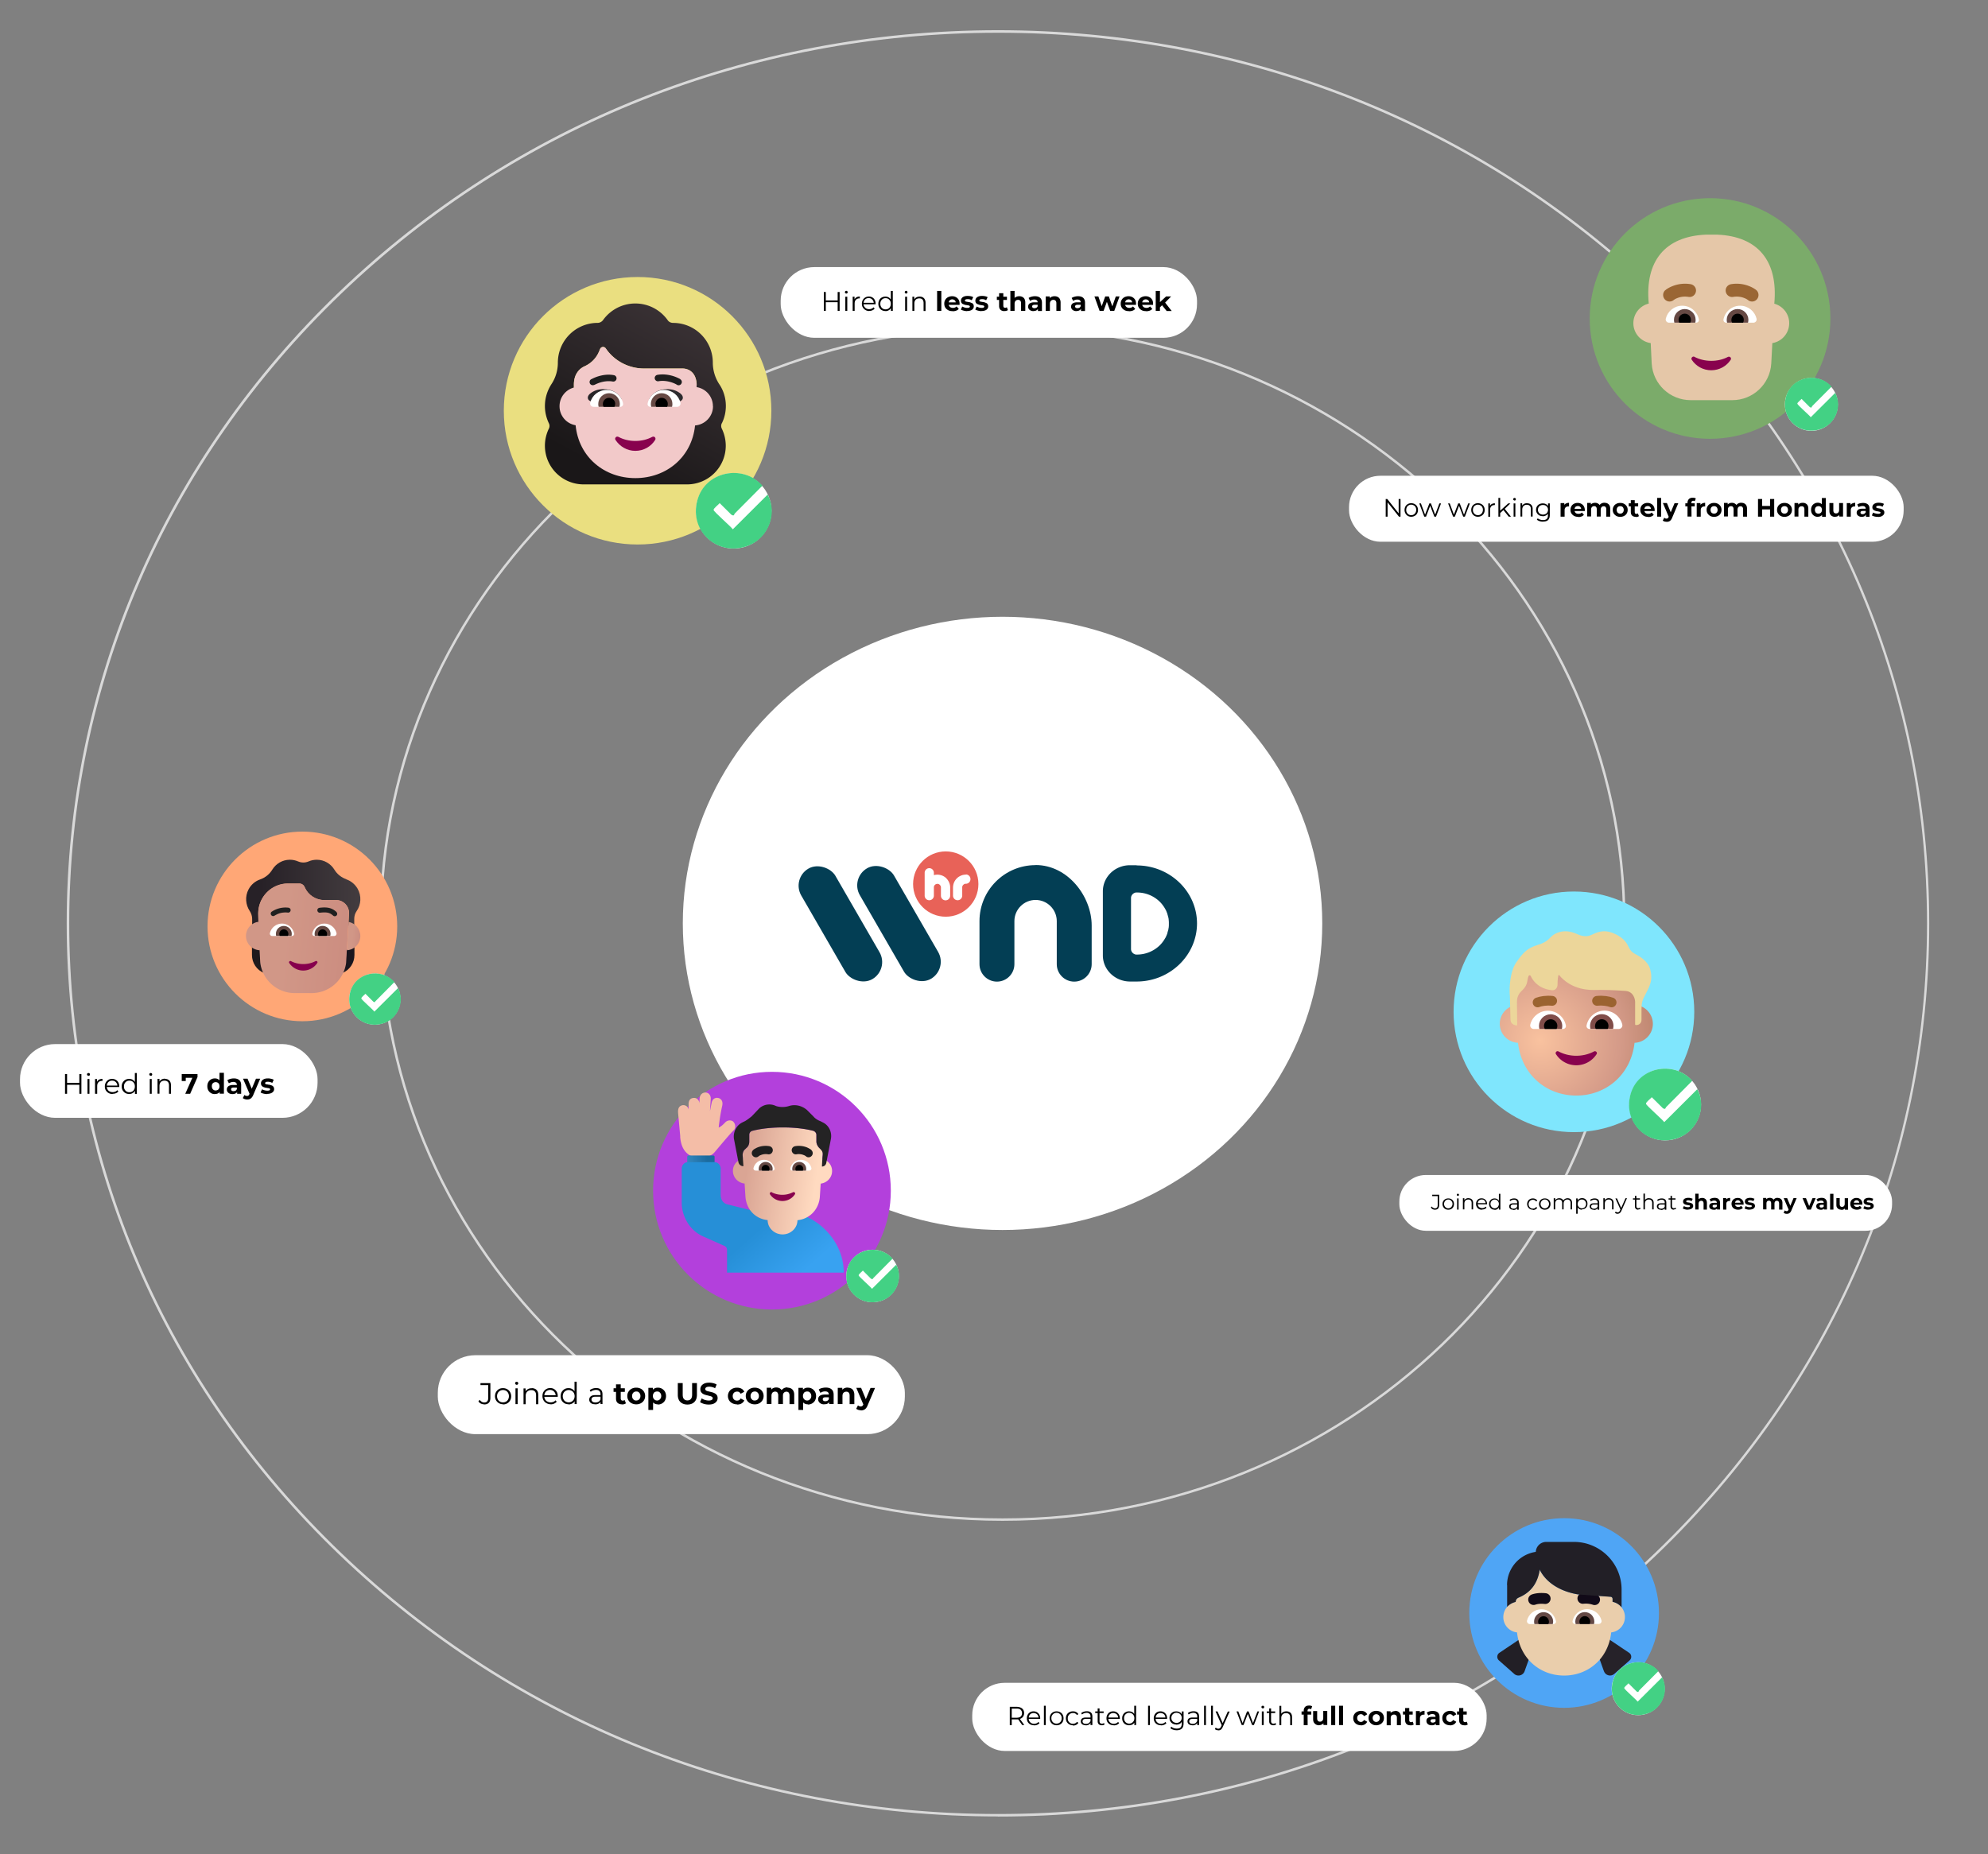 <svg xmlns="http://www.w3.org/2000/svg" viewBox="0 0 202.7 189.08" xmlns:v="https://vecta.io/nano"><rect x="0" y="0" width="202.7" height="189.08" fill="#808080" stroke="none"/><style><![CDATA[.z{fill:#fff}.AA{fill:#43d184}.AB{fill:#88024e}.AC{fill-rule:evenodd}.AD{stroke-linecap:round}.AE{stroke-linejoin:round}]]></style><defs><linearGradient id="A" x1="70.07" y1="32.62" x2="61.71" y2="48.11" href="#u"><stop offset="0" stop-color="#393134"/><stop offset="1" stop-color="#1a1718"/></linearGradient><radialGradient id="B" cx="-8678.18" cy="9292.36" fx="-8678.18" fy="9292.36" r=".66" gradientTransform="translate(-22289.95 13167.57) rotate(90) scale(1.51 -2.41)" href="#u"><stop offset=".8" stop-color="#7d574a"/><stop offset="1" stop-color="#694b43"/><stop offset="1" stop-color="#804d49"/><stop offset="1" stop-color="#664944"/></radialGradient><radialGradient id="C" cx="-8678.16" cy="9293.49" fx="-8678.16" fy="9293.49" gradientTransform="translate(-22298.23 13167.61) rotate(90) scale(1.51 -2.41)" href="#B"/><radialGradient id="D" cx="-5721.9" cy="8658.1" fx="-5721.9" fy="8658.1" r=".49" gradientTransform="translate(-30702.97 35999.27) rotate(69.66) scale(4.02 -4.77)" href="#u"><stop offset=".21" stop-color="#313131"/><stop offset="1" stop-color="#1a161e"/></radialGradient><radialGradient id="E" cx="-3792.81" cy="8081.72" fx="-3792.81" fy="8081.72" r=".49" gradientTransform="translate(-11104.35 72011.24) rotate(17.45) scale(2.89 -8.9)" href="#u"><stop offset="0" stop-color="#564943"/><stop offset=".75" stop-color="#1e191c"/></radialGradient><linearGradient id="F" x1="37.12" y1="91.24" x2="26.61" y2="91.24" href="#u"><stop offset="0" stop-color="#443d40"/><stop offset="1" stop-color="#272127"/></linearGradient><linearGradient id="G" x1="29.02" y1="95.59" x2="38.93" y2="96.45" href="#u"><stop offset="0" stop-color="#d19787"/><stop offset="1" stop-color="#c9887d"/></linearGradient><linearGradient id="H" x1="35.92" y1="95.5" x2="37.18" y2="95.61" href="#G"/><radialGradient id="I" cx="-398.88" cy="6407.54" fx="-398.88" fy="6407.54" r=".49" gradientTransform="translate(34671.65 -437.09) rotate(-90) scale(1.34 -5.41)" href="#u"><stop offset="0" stop-color="#88014e"/><stop offset="1" stop-color="#86004d"/></radialGradient><radialGradient id="J" cx="-8642.39" cy="9278.02" fx="-8642.39" fy="9278.02" r=".49" gradientTransform="translate(-22290.11 13167.6) rotate(90) scale(1.51 -2.41)" href="#u"><stop offset=".8" stop-color="#7d574a"/><stop offset="1" stop-color="#694b43"/><stop offset="1" stop-color="#804d49"/><stop offset="1" stop-color="#664842"/></radialGradient><radialGradient id="K" cx="-8642.19" cy="9279.65" fx="-8642.19" fy="9279.65" gradientTransform="translate(-22299.19 13167.99) rotate(90) scale(1.51 -2.41)" href="#J"/><radialGradient id="L" cx="-3656.68" cy="6981.6" fx="-3656.68" fy="6981.6" r=".66" gradientTransform="translate(59070.22 -2488.35) rotate(-68.88) scale(6.48 -7.75)" href="#u"><stop offset=".47" stop-color="#f0bba8"/><stop offset="1" stop-color="#f4bda7"/></radialGradient><linearGradient id="M" x1="69.96" y1="118.47" x2="72.87" y2="118.47" href="#u"><stop offset="0" stop-color="#3688bf"/><stop offset=".74" stop-color="#1b6b9f"/></linearGradient><linearGradient id="N" x1="81.43" y1="130.19" x2="70.99" y2="118.35" href="#u"><stop offset="0" stop-color="#38a2f1"/><stop offset=".4" stop-color="#268fd7"/></linearGradient><linearGradient id="O" x1="83.17" y1="120.86" x2="76.04" y2="119.8" href="#u"><stop offset="0" stop-color="#ffdac0"/><stop offset="1" stop-color="#daa594"/></linearGradient><radialGradient id="P" cx="-10825.27" cy="10441.5" fx="-10825.27" fy="10441.5" gradientTransform="translate(-15915.4 10545.61) rotate(90) scale(.96 -1.53)" href="#B"/><radialGradient id="Q" cx="-10824.96" cy="10442.47" fx="-10824.96" fy="10442.47" gradientTransform="translate(-15921.16 10545.84) rotate(90) scale(.96 -1.53)" href="#B"/><radialGradient id="R" cx="-7978.5" cy="9002.13" fx="-7978.5" fy="9002.13" r=".49" gradientTransform="translate(-25667.12 14556.7) rotate(90) scale(1.8 -2.87)" href="#u"><stop offset=".8" stop-color="#7d574a"/><stop offset="1" stop-color="#694b43"/><stop offset="1" stop-color="#804d49"/><stop offset="1" stop-color="#644945"/></radialGradient><radialGradient id="S" cx="-7984.57" cy="9006.91" fx="-7984.57" fy="9006.91" gradientTransform="translate(-25636.33 14540.52) rotate(90) scale(1.8 -2.86)" href="#R"/><radialGradient id="T" cx="157.02" cy="106.11" fx="157.02" fy="106.11" r="11.32" href="#u"><stop offset="0" stop-color="#f9c29f"/><stop offset=".73" stop-color="#d49a88"/><stop offset="1" stop-color="#c28a74"/></radialGradient><radialGradient id="U" cx="-8004.85" cy="8999.12" fx="-8004.85" fy="8999.12" r=".6" gradientTransform="translate(-25711.32 14573.88) rotate(90) scale(1.81 -2.88)" href="#u"><stop offset=".8" stop-color="#915c51"/><stop offset="1" stop-color="#694b43"/><stop offset="1" stop-color="#804d49"/></radialGradient><radialGradient id="V" cx="-8017.26" cy="9006.87" fx="-8017.26" fy="9006.87" gradientTransform="translate(-25640.01 14541) rotate(90) scale(1.8 -2.86)" href="#U"/><radialGradient id="W" cx="-8683.85" cy="9337.97" fx="-8683.85" fy="9337.97" gradientTransform="translate(-22290.08 13167.57) rotate(90) scale(1.51 -2.41)" href="#B"/><radialGradient id="X" cx="-8683.65" cy="9339" fx="-8683.65" fy="9339" gradientTransform="translate(-22299.16 13167.95) rotate(90) scale(1.51 -2.41)" href="#B"/><path id="Y" d="M105.43 175.95c-.15 0-.27-.03-.38-.09s-.2-.15-.26-.25a.75.75 0 0 1-.09-.37.75.75 0 0 1 .09-.37.64.64 0 0 1 .24-.25c.1-.06.22-.09.35-.09s.25.03.35.09a.64.64 0 0 1 .24.25.75.75 0 0 1 .09.37v.03.03h-1.21v-.14h1.11l-.07.06c0-.1-.02-.19-.06-.27s-.1-.14-.18-.18a.56.56 0 0 0-.26-.07.46.46 0 0 0-.26.07c-.08.04-.14.11-.18.19s-.06.17-.06.27v.03c0 .11.02.2.07.28s.11.14.2.19c.08.05.18.07.29.07.08 0 .16-.02.24-.05a.52.52 0 0 0 .19-.14l.11.12a.66.66 0 0 1-.23.17.78.78 0 0 1-.31.06z"/><path id="Z" d="M106.44,175.93v-1.97h.19v1.97h-.19Z"/><path id="a" d="M110.71 175.95c-.1 0-.2-.02-.27-.05-.08-.03-.14-.08-.18-.14a.37.37 0 0 1-.06-.21c0-.07.02-.14.05-.2s.09-.11.17-.14c.08-.04.18-.05.32-.05h.48v.14h-.48c-.13 0-.23.02-.28.07a.25.25 0 0 0-.08.18c0 .08.03.14.09.19s.15.07.26.07.2-.02.27-.07c.08-.05.13-.12.17-.21l.04.13a.49.49 0 0 1-.18.22.67.67 0 0 1-.33.08zm.48-.02v-.36-.52c0-.12-.03-.21-.1-.27a.43.43 0 0 0-.3-.1.75.75 0 0 0-.26.05.72.72 0 0 0-.21.12l-.08-.14a.72.72 0 0 1 .26-.14 1.06 1.06 0 0 1 .31-.05c.18 0 .32.04.42.13s.15.23.15.41v.87h-.18z"/><path id="b" d="M135.73,175.93v-1.97h.41v1.97h-.41Z"/><path id="c" d="M138.77 175.95c-.15 0-.29-.03-.41-.09a.7.7 0 0 1-.28-.26c-.07-.11-.1-.24-.1-.38s.03-.27.1-.38a.7.7 0 0 1 .28-.26.92.92 0 0 1 .41-.1c.15 0 .28.03.39.09a.53.53 0 0 1 .24.27l-.32.18a.41.41 0 0 0-.14-.15c-.05-.03-.12-.05-.18-.05-.07 0-.13.02-.19.05s-.1.08-.14.13c-.03.06-.05.13-.05.21s.02.15.05.21.08.1.14.14c.06.03.12.05.19.05s.13-.02.18-.05a.41.41 0 0 0 .14-.15l.32.18c-.05.11-.13.2-.24.27-.11.06-.24.1-.39.1z"/><path id="d" d="M143.05 174.86v-.32h.99v.32h-.99zm.75 1.09c-.17 0-.3-.04-.39-.13s-.14-.21-.14-.38v-1.25h.42v1.25c0 .06.02.11.05.14s.07.05.13.05a.31.31 0 0 0 .17-.05l.11.29s-.09.05-.15.07c-.06.01-.12.02-.18.02z"/><path id="e" d="M9.02 109.71s-.08-.01-.11-.04-.04-.06-.04-.1.01-.07.04-.1.06-.04.11-.04.08.01.11.04.04.06.04.1-.01.08-.04.11-.06.04-.11.04zm-.1 1.84v-1.51h.2v1.51h-.2z"/><path id="f" d="M147.67 123.37c-.11 0-.21-.02-.3-.07a.53.53 0 0 1-.21-.21.61.61 0 0 1-.08-.3c0-.11.03-.22.08-.3.05-.09.12-.15.21-.2s.19-.07.3-.07.21.02.3.07.16.12.21.2c.05.09.07.19.07.3s-.02.21-.07.3a.53.53 0 0 1-.21.21c-.09.05-.19.07-.3.07zm0-.14c.08 0 .16-.02.22-.06s.11-.09.15-.16.06-.15.06-.23-.02-.17-.06-.23-.09-.12-.15-.16-.14-.06-.22-.06a.43.43 0 0 0-.22.06c-.06.04-.11.09-.15.16a.44.44 0 0 0-.06.23c0 .09.02.17.06.23.04.07.09.12.15.16a.38.38 0 0 0 .22.06z"/><path id="g" d="M149.73 122.2c.09 0 .17.02.24.05.07.04.13.09.17.16a.54.54 0 0 1 .06.27v.66h-.15v-.65c0-.12-.03-.21-.09-.27s-.14-.09-.25-.09c-.08 0-.15.02-.21.05s-.11.08-.14.14a.51.51 0 0 0-.05.22v.6h-.15v-1.14h.15v.31l-.02-.06c.04-.08.09-.15.17-.19.08-.05.17-.07.28-.07z"/><path id="h" d="M154.29 123.37a.48.48 0 0 1-.22-.04c-.06-.03-.11-.07-.14-.12s-.05-.11-.05-.17.01-.11.04-.16a.28.28 0 0 1 .14-.12c.06-.03.15-.04.26-.04h.39v.12h-.39c-.11 0-.19.02-.23.06s-.06.09-.06.15c0 .07.03.12.08.16s.12.06.21.06a.44.44 0 0 0 .23-.06c.07-.04.11-.1.14-.17l.03.11c-.03.08-.08.14-.15.18a.54.54 0 0 1-.27.07zm.4-.01v-.29-.42c0-.1-.03-.17-.08-.22s-.14-.08-.24-.08c-.07 0-.14.01-.21.04-.07.02-.12.06-.17.1l-.07-.12a.53.53 0 0 1 .21-.11c.08-.03.17-.04.26-.04.15 0 .26.04.34.11s.12.18.12.33v.71h-.15z"/><path id="i" d="M166.5 122.34v-.13h.71v.13h-.71zm.54 1.03c-.11 0-.19-.03-.25-.09s-.09-.14-.09-.25v-1.07h.15v1.06c0 .07.02.12.05.15s.08.05.15.05.12-.02.17-.06l.05.11s-.07.05-.11.06-.09.02-.13.02z"/><path id="j" d="M172.09 123.37c-.1 0-.2-.01-.29-.04-.09-.02-.16-.05-.22-.09l.11-.24c.05.03.12.06.19.08s.15.03.22.03c.08 0 .13 0 .17-.03.03-.02.05-.04.05-.08 0-.03-.01-.05-.04-.06-.02-.01-.06-.02-.1-.03-.04 0-.09-.01-.14-.02-.05 0-.1-.02-.15-.03a.35.35 0 0 1-.14-.06.24.24 0 0 1-.1-.1c-.03-.04-.04-.1-.04-.16a.36.36 0 0 1 .06-.2c.04-.06.1-.1.18-.13s.18-.05.29-.05a.66.66 0 0 1 .24.03c.08.02.15.04.21.07l-.11.24c-.05-.03-.11-.05-.17-.07-.06-.01-.11-.02-.16-.02-.08 0-.13.01-.17.03-.03.02-.05.05-.05.08s.01.05.04.07.06.03.1.03.09.01.14.02c.05 0 .1.02.15.03s.09.03.14.06a.24.24 0 0 1 .1.1c.02.04.04.1.04.16a.28.28 0 0 1-.07.19c-.04.06-.11.1-.19.13s-.18.05-.3.05z"/><path id="k" d="M64.87 143.22a1.05 1.05 0 0 1-.47-.11.77.77 0 0 1-.32-.3c-.08-.13-.12-.27-.12-.44s.04-.31.12-.44.19-.23.32-.3a1.02 1.02 0 0 1 .47-.11 1.02 1.02 0 0 1 .47.11.77.77 0 0 1 .32.3.83.83 0 0 1 .12.44.83.83 0 0 1-.12.44c-.08.13-.19.23-.32.3a.99.99 0 0 1-.47.11zm0-.39c.08 0 .15-.02.22-.05.06-.04.11-.09.15-.16s.06-.15.06-.25-.02-.18-.06-.25-.09-.12-.15-.16-.13-.05-.21-.05-.15.02-.22.05c-.06.04-.11.09-.15.16s-.06.15-.06.25.02.18.06.25.09.12.15.16.13.05.21.05z"/><path id="l" d="M66.11 143.79v-2.25h.46v.83l.02.49v.93h-.48zm.97-.57c-.14 0-.26-.03-.36-.09s-.19-.16-.24-.28c-.06-.13-.09-.29-.09-.48s.03-.35.08-.48a.61.61 0 0 1 .24-.28.75.75 0 0 1 .37-.09.82.82 0 0 1 .42.11.86.86 0 0 1 .3.3c.07.13.11.28.11.45s-.04.32-.11.45-.17.22-.3.3a.85.85 0 0 1-.42.11zm-.08-.39a.37.37 0 0 0 .21-.06c.06-.04.11-.09.15-.16s.06-.15.06-.24-.02-.18-.06-.25-.09-.12-.15-.16-.13-.05-.21-.05-.15.02-.22.05-.11.09-.15.16-.06.15-.06.25.02.18.06.24c.04.07.09.12.15.16s.14.06.22.06z"/><path id="m" d="M145.22,52.69l-.51-1.35h.17l.46,1.25h-.08l.48-1.25h.16l.47,1.25h-.08l.47-1.25h.17l-.51,1.35h-.17l-.45-1.18h.05l-.45,1.18h-.17Z"/><path id="n" d="M159.12 52.69v-1.38h.38v.39l-.05-.12a.43.43 0 0 1 .2-.22.67.67 0 0 1 .33-.08v.37h-.04-.04c-.11 0-.2.03-.27.1s-.1.16-.1.29v.65h-.4z"/><path id="o" d="M160.92 52.71c-.16 0-.3-.03-.41-.09-.12-.06-.21-.15-.28-.25-.07-.11-.1-.23-.1-.37a.75.75 0 0 1 .09-.37c.06-.11.15-.19.26-.25a.79.79 0 0 1 .38-.09.75.75 0 0 1 .37.09c.11.06.2.14.26.25s.1.23.1.38v.05.06h-1.12v-.23h.91l-.16.07c0-.07-.01-.13-.04-.19-.03-.05-.07-.09-.12-.12s-.11-.04-.18-.04-.13.02-.18.04c-.05.03-.09.07-.12.13a.38.38 0 0 0-.04.19v.06c0 .08.02.14.05.2s.08.1.14.13a.48.48 0 0 0 .22.04.54.54 0 0 0 .19-.03c.05-.02.11-.06.15-.1l.21.23c-.06.07-.14.13-.24.17a.88.88 0 0 1-.33.06z"/><path id="p" d="M163.62 51.28c.11 0 .21.02.29.07a.48.48 0 0 1 .2.2c.05.09.07.21.07.35v.79h-.4v-.73c0-.11-.02-.19-.07-.25s-.11-.08-.19-.08c-.06 0-.11.01-.16.04s-.08.07-.11.12c-.02.05-.04.12-.04.2v.69h-.4v-.73c0-.11-.02-.19-.07-.25s-.11-.08-.2-.08c-.06 0-.11.01-.16.04s-.08.07-.11.12-.04.12-.04.2v.69h-.4v-1.38h.38v.38l-.07-.11c.05-.09.11-.17.2-.21.09-.05.19-.07.3-.07.13 0 .24.03.33.1.1.06.16.16.19.29l-.14-.04c.05-.11.12-.19.22-.26a.68.68 0 0 1 .35-.1z"/><path id="q" d="M165.2 52.71c-.15 0-.28-.03-.39-.09a.81.81 0 0 1-.27-.25c-.07-.11-.1-.23-.1-.37s.03-.26.1-.37c.06-.11.15-.19.27-.25.11-.06.24-.09.39-.09s.28.03.39.09a.72.72 0 0 1 .27.25c.07.11.1.23.1.37s-.03.26-.1.37c-.06.11-.15.19-.27.25a.83.83 0 0 1-.39.09zm0-.33c.07 0 .13-.01.18-.04s.09-.07.13-.13c.03-.06.05-.13.05-.21s-.02-.15-.05-.21-.07-.1-.13-.13c-.05-.03-.11-.04-.18-.04s-.13.02-.18.04c-.05.03-.1.07-.13.13s-.05.13-.05.21.02.15.05.21.07.1.13.13c.05.03.11.04.18.04z"/><path id="r" d="M86.29 29.94s-.07-.01-.1-.04-.04-.06-.04-.1.01-.07.04-.1.06-.04.1-.04.07.01.1.04.04.06.04.1-.01.07-.04.1-.06.04-.1.04zm-.1 1.77v-1.45h.2v1.45h-.2z"/><path id="s" d="M97.11 31.73c-.17 0-.32-.03-.44-.1s-.23-.16-.29-.27c-.07-.11-.1-.25-.1-.39s.03-.28.1-.39a.66.66 0 0 1 .28-.27.92.92 0 0 1 .41-.1c.15 0 .28.03.39.09a.7.7 0 0 1 .28.26c.07.11.1.25.1.41v.06.06h-1.2v-.25h.98l-.17.07a.42.42 0 0 0-.04-.2c-.03-.06-.07-.1-.13-.13s-.12-.05-.19-.05-.14.02-.19.05c-.06.03-.1.08-.13.14s-.05.13-.05.21V31a.37.37 0 0 0 .06.21.4.4 0 0 0 .15.14.52.52 0 0 0 .23.05c.08 0 .15-.01.21-.04.06-.02.11-.06.16-.11l.23.25a.61.61 0 0 1-.26.18.97.97 0 0 1-.36.06z"/><path id="t" d="M98.61 31.73a1.36 1.36 0 0 1-.36-.05c-.12-.03-.21-.07-.28-.11l.14-.31c.07.04.15.07.24.1s.18.04.27.04c.1 0 .17-.01.21-.04a.11.11 0 0 0 .06-.1c0-.03-.02-.06-.05-.08s-.07-.03-.13-.04c-.05 0-.11-.02-.18-.03-.06 0-.13-.02-.19-.04l-.18-.07c-.05-.03-.1-.07-.13-.13-.03-.05-.05-.12-.05-.21s.03-.18.08-.25.13-.13.23-.17.22-.06.37-.06a1.63 1.63 0 0 1 .31.03c.1.02.19.05.26.1l-.15.31a.95.95 0 0 0-.21-.09c-.07-.02-.14-.02-.21-.02-.1 0-.17.01-.21.04s-.07.06-.07.1.02.06.05.08.08.03.13.04l.18.03c.06 0 .13.02.19.04l.18.07c.05.03.1.07.13.13.03.05.05.12.05.21s-.03.17-.08.24-.13.13-.24.17c-.1.04-.23.06-.38.06z"/><linearGradient id="u" gradientUnits="userSpaceOnUse"/></defs><g opacity=".7" class="z"><path d="M101.76 185.25c-25.36 0-49.21-9.47-67.15-26.68C16.67 141.37 6.8 118.49 6.8 94.16s9.88-47.21 27.81-64.41C52.55 12.55 76.4 3.08 101.76 3.08s49.21 9.47 67.14 26.68c17.94 17.2 27.81 40.08 27.81 64.41s-9.88 47.21-27.81 64.41c-17.94 17.2-41.78 26.68-67.14 26.68zm0-181.91c-25.3 0-49.08 9.45-66.97 26.61C16.91 47.1 7.06 69.91 7.06 94.17s9.85 47.07 27.74 64.22C52.69 175.55 76.47 185 101.77 185s49.08-9.45 66.97-26.61 27.74-39.96 27.74-64.22-9.85-47.07-27.74-64.22c-17.9-17.17-41.68-26.61-66.98-26.61z"/></g><rect x="99.13" y="171.62" width="52.45" height="6.95" rx="3.31" class="z"/><path d="M102.96 175.93v-1.86h.7c.16 0 .29.03.41.08.11.05.2.12.26.22.06.09.09.21.09.34a.64.64 0 0 1-.09.34c-.06.09-.15.17-.26.22s-.25.08-.41.08h-.59l.09-.09v.68h-.2zm.2-.66l-.09-.09h.58c.19 0 .33-.04.42-.12s.14-.2.14-.34-.05-.26-.14-.35-.24-.12-.42-.12h-.58l.09-.09v1.12zm1.07.66l-.48-.67h.21l.48.67h-.22z"/><use href="#Y"/><use href="#Z"/><path d="M107.73 175.95c-.14 0-.26-.03-.36-.09-.11-.06-.19-.15-.25-.25a.75.75 0 0 1-.09-.37.75.75 0 0 1 .09-.37c.06-.11.15-.19.25-.25a.74.74 0 0 1 .36-.09.78.78 0 0 1 .37.09.6.6 0 0 1 .25.25.75.75 0 0 1 .09.37.75.75 0 0 1-.09.37c-.06.11-.15.19-.25.25a.75.75 0 0 1-.37.09zm0-.17c.1 0 .19-.02.27-.07a.47.47 0 0 0 .18-.19c.05-.08.07-.18.07-.29s-.02-.21-.07-.29c-.04-.08-.11-.14-.18-.19-.08-.05-.17-.07-.27-.07s-.19.02-.27.07-.14.11-.19.19-.07.18-.07.29.02.2.07.29.11.15.18.19a.46.46 0 0 0 .26.07zm1.67.17a.75.75 0 0 1-.37-.09c-.11-.06-.19-.15-.26-.25a.75.75 0 0 1-.09-.37.75.75 0 0 1 .09-.37c.06-.11.15-.19.26-.25a.75.75 0 0 1 .37-.09c.12 0 .23.02.32.07.1.05.17.12.23.21l-.14.1a.55.55 0 0 0-.18-.16c-.07-.04-.15-.05-.23-.05-.1 0-.19.02-.27.07s-.14.11-.19.19-.07.18-.07.29.02.21.07.29.11.14.19.19.17.07.27.07c.08 0 .16-.02.23-.05s.13-.08.18-.15l.14.1c-.05.09-.13.16-.23.21s-.2.07-.32.07z"/><use href="#a"/><path d="M111.67 174.7v-.16h.86v.16h-.86zm.66 1.25c-.13 0-.23-.04-.3-.11s-.11-.17-.11-.3v-1.31h.19v1.3c0 .08.02.14.06.19.04.04.1.07.18.07s.15-.02.21-.07l.07.14s-.08.06-.13.07a.44.44 0 0 1-.16.02z"/><use href="#Y" x="8.12"/><path d="M115.12 175.95a.74.74 0 0 1-.36-.09.6.6 0 0 1-.25-.25.75.75 0 0 1-.09-.37c0-.14.03-.27.09-.37a.6.6 0 0 1 .25-.25c.11-.06.22-.09.36-.09a.73.73 0 0 1 .33.08c.1.05.17.14.23.24.06.11.09.23.09.39a.9.9 0 0 1-.08.39c-.06.11-.13.19-.23.24a.73.73 0 0 1-.33.08zm.01-.17c.1 0 .19-.02.27-.07s.14-.11.19-.19.07-.18.07-.29-.02-.21-.07-.29c-.04-.08-.11-.14-.19-.19s-.17-.07-.27-.07a.44.44 0 0 0-.26.07c-.08.05-.14.11-.19.19s-.07.18-.07.29.02.2.07.29.11.15.19.19c.08.05.17.07.26.07zm.53.15v-.42l.02-.28-.03-.28v-.99h.19v1.97h-.18z"/><use href="#Z" x="10.62"/><use href="#Y" x="12.94"/><path d="M119.94,175.88c-.13,0-.25-.03-.36-.09s-.19-.14-.25-.24c-.06-.1-.09-.22-.09-.35s.03-.25.09-.35c.06-.1.14-.18.25-.24.11-.06.23-.08.36-.08.12,0,.24.03.33.08.1.05.18.13.24.23.06.1.09.22.09.37s-.03.27-.09.37c-.06.1-.14.18-.24.23-.1.05-.21.08-.33.08ZM119.98,176.46c-.13,0-.25-.02-.37-.06-.12-.04-.21-.09-.28-.16l.1-.14c.07.06.15.1.24.14.1.03.2.05.31.05.18,0,.31-.04.39-.12.08-.08.12-.21.12-.38v-.35l.03-.24-.02-.24v-.42h.18v1.22c0,.24-.06.42-.18.53-.12.11-.29.17-.52.17ZM119.96,175.71c.1,0,.19-.02.27-.07.08-.04.14-.1.19-.18s.07-.17.07-.27-.02-.19-.07-.27-.11-.14-.19-.18c-.08-.04-.17-.07-.27-.07s-.19.02-.27.07-.14.1-.19.18c-.04.08-.07.16-.07.27s.02.19.07.27c.05.08.11.14.19.18s.17.07.27.07Z"/><use href="#a" x="10.88"/><use href="#Z" x="16.33"/><use href="#Z" x="17.04"/><path d="M124.21 176.46a.58.58 0 0 1-.19-.03c-.06-.02-.11-.05-.15-.1l.09-.14a.58.58 0 0 0 .12.08c.05.02.09.03.14.03.06 0 .12-.02.16-.05.05-.03.09-.1.13-.18l.09-.2.02-.03.57-1.29h.19l-.7 1.56c-.04.09-.08.16-.13.22a.48.48 0 0 1-.15.11c-.05.02-.12.03-.18.03zm.37-.49l-.64-1.43h.2l.57 1.28-.12.15zm2.03-.04l-.53-1.39h.18l.48 1.29h-.08l.49-1.29h.16l.49 1.29h-.08l.49-1.29h.17l-.53 1.39h-.18l-.47-1.22h.06l-.47 1.22h-.18zm2.15-1.7s-.07-.01-.1-.04-.04-.06-.04-.1.01-.07.04-.09c.03-.03.06-.04.1-.04s.07.01.1.04.04.06.04.09-.01.07-.04.1-.06.04-.1.04zm-.1 1.7v-1.39h.19v1.39h-.19zm.5-1.23v-.16h.86v.16h-.86zm.66 1.25c-.13 0-.23-.04-.3-.11s-.11-.17-.11-.3v-1.31h.19v1.3c0 .08.02.14.06.19.04.04.1.07.18.07s.15-.02.21-.07l.07.14s-.08.06-.13.07c-.05.02-.11.02-.16.02z"/><path d="M131.17 174.53c.11 0 .21.02.3.07a.43.43 0 0 1 .2.2c.05.09.07.2.07.33v.81h-.19v-.79c0-.15-.04-.26-.11-.33s-.18-.11-.31-.11c-.1 0-.19.02-.26.06a.46.46 0 0 0-.17.17c-.04.08-.06.17-.06.27v.73h-.19v-1.97h.19v.96l-.04-.07c.04-.1.11-.18.21-.24a.65.65 0 0 1 .35-.09zm1.54.33v-.32h.99v.32h-.99zm.22 1.07v-1.46c0-.16.05-.29.14-.39.1-.1.23-.14.41-.14.06 0 .12 0 .17.02.06.01.1.03.14.06l-.11.3s-.05-.03-.08-.04c-.03 0-.06-.01-.09-.01-.06 0-.11.02-.14.05s-.05.09-.05.16v.31l.01 1.15h-.42zm1.58.02c-.12 0-.23-.02-.32-.07a.63.63 0 0 1-.22-.21c-.06-.09-.08-.22-.08-.36v-.81h.41v.74c0 .12.03.21.08.26.05.06.12.08.21.08.06 0 .12-.01.17-.04s.09-.07.12-.13.04-.13.04-.21v-.71h.41v1.43h-.39v-.4l.07.12c-.05.1-.12.17-.21.22a.61.61 0 0 1-.3.08z"/><use href="#b"/><use href="#b" x="0.8"/><use href="#c"/><path d="M140.32 175.95c-.15 0-.29-.03-.4-.1a.7.7 0 0 1-.28-.26c-.07-.11-.1-.24-.1-.38s.03-.27.1-.38a.7.7 0 0 1 .28-.26.87.87 0 0 1 .4-.09c.15 0 .29.03.41.09a.7.7 0 0 1 .28.26c.07.11.1.24.1.38s-.03.27-.1.38a.7.7 0 0 1-.28.26c-.12.06-.25.1-.41.1zm0-.34c.07 0 .13-.02.19-.05.05-.03.1-.08.13-.14s.05-.13.05-.21-.02-.15-.05-.21-.08-.1-.13-.13-.12-.05-.18-.05a.45.45 0 0 0-.19.05c-.05.03-.1.08-.13.13-.03.06-.05.13-.05.21s.02.15.05.21.08.11.13.14.12.05.18.05zm1.93-1.13c.11 0 .21.02.3.07s.16.11.21.21c.05.09.08.21.08.36v.82h-.41v-.75c0-.12-.02-.2-.08-.25-.05-.05-.12-.08-.21-.08-.07 0-.12.01-.18.04-.05.03-.09.07-.12.12s-.04.13-.04.22v.71h-.41v-1.43h.4v.4l-.07-.12a.47.47 0 0 1 .22-.22.7.7 0 0 1 .33-.08z"/><use href="#d"/><path d="M144.37 175.93v-1.43h.4v.41l-.06-.12c.04-.1.11-.18.2-.23a.71.71 0 0 1 .34-.08v.39h-.05-.04a.37.37 0 0 0-.28.1c-.07.07-.1.17-.1.3v.67h-.41zm1.59.02a.61.61 0 0 1-.28-.06c-.08-.04-.14-.09-.18-.16a.43.43 0 0 1-.06-.22c0-.08.02-.16.06-.22s.11-.11.2-.15.21-.05.36-.05h.38v.24h-.33c-.1 0-.16.02-.2.05s-.05.07-.05.12.02.1.06.13.1.05.17.05.13-.02.19-.05.09-.08.12-.15l.06.19c-.03.09-.08.16-.16.21a.57.57 0 0 1-.31.07zm.44-.02v-.28l-.03-.06v-.5c0-.09-.03-.16-.08-.21s-.14-.07-.25-.07a.54.54 0 0 0-.22.04c-.07.03-.14.06-.19.1l-.15-.29c.08-.06.17-.1.28-.13s.22-.04.33-.04c.22 0 .39.05.51.15s.18.26.18.48v.82h-.39z"/><use href="#c" x="9.08"/><use href="#d" x="5.51"/><g opacity=".7" class="z"><path d="M102.22 155.1c-35.03 0-63.52-27.33-63.52-60.93s28.5-60.93 63.52-60.93 63.52 27.33 63.52 60.93-28.5 60.93-63.52 60.93zm0-121.61c-34.89 0-63.27 27.22-63.27 60.68s28.38 60.68 63.27 60.68 63.27-27.22 63.27-60.68-28.38-60.68-63.27-60.68z"/></g><g class="z"><ellipse cx="102.22" cy="94.17" rx="32.6" ry="31.27"/><rect x="2.04" y="106.48" width="30.34" height="7.52" rx="3.58"/></g><path d="M6.84 111.55h-.21v-2.01h.21v2.01zm1.27-.92h-1.3v-.19h1.3v.19zm-.02-1.09h.21v2.01h-.21v-2.01z"/><use href="#e"/><path d="M9.69 111.55v-1.51h.2v.41l-.02-.07a.49.49 0 0 1 .21-.26.7.7 0 0 1 .37-.09v.2h-.04c-.16 0-.28.05-.37.14s-.13.23-.13.41v.77h-.2z"/><path d="M11.48 111.57a.78.78 0 0 1-.41-.1c-.12-.07-.21-.16-.28-.27s-.1-.25-.1-.4.03-.28.1-.4c.06-.11.15-.21.26-.27.11-.07.24-.1.38-.1s.27.03.38.1a.62.62 0 0 1 .26.27.87.87 0 0 1 .09.4v.03.03h-1.31v-.15h1.2l-.08.06c0-.11-.02-.21-.07-.29-.05-.09-.11-.15-.19-.2s-.17-.07-.28-.07-.2.02-.28.07a.46.46 0 0 0-.19.2c-.04.09-.07.18-.07.3v.03c0 .11.03.22.08.3a.45.45 0 0 0 .21.2c.09.04.2.07.31.07a.75.75 0 0 0 .26-.05.51.51 0 0 0 .21-.15l.11.13a.64.64 0 0 1-.25.18.88.88 0 0 1-.33.06z"/><path d="M13.17 111.57c-.14 0-.27-.03-.39-.1s-.2-.16-.27-.27-.1-.25-.1-.4.03-.29.1-.4a.7.7 0 0 1 .27-.27.73.73 0 0 1 .39-.1c.13 0 .25.03.35.09s.19.15.25.26.09.25.09.42a.9.9 0 0 1-.09.42c-.06.11-.14.2-.25.26-.1.06-.22.09-.36.09zm.02-.18c.11 0 .2-.02.29-.07s.15-.12.2-.21.07-.19.07-.31-.02-.22-.07-.31-.12-.16-.2-.21-.18-.07-.29-.07-.2.02-.28.07-.15.12-.2.21-.07.19-.07.31.02.22.07.31.12.16.2.21a.53.53 0 0 0 .28.07zm.57.16v-.45l.02-.3-.03-.3v-1.07h.2v2.13h-.2z"/><use href="#e" x="6.35"/><path d="M16.81 110.03c.12 0 .23.02.32.07s.17.12.22.21c.05.1.08.22.08.36v.88h-.2v-.86c0-.16-.04-.28-.12-.36s-.19-.12-.33-.12a.61.61 0 0 0-.28.06c-.08.04-.14.11-.18.19s-.06.18-.06.29v.79h-.2v-1.51h.2v.41l-.03-.08c.05-.11.12-.19.23-.26a.67.67 0 0 1 .38-.09zm2.08 1.52l.81-1.83.12.2h-1.08l.2-.22v.55h-.41v-.71h1.61v.3l-.75 1.71h-.51zm3.02.03c-.15 0-.28-.03-.39-.1a.75.75 0 0 1-.28-.28c-.07-.12-.1-.26-.1-.42s.03-.3.1-.42a.75.75 0 0 1 .28-.28c.12-.07.25-.1.39-.1a.64.64 0 0 1 .34.09c.1.06.17.14.23.26a1.17 1.17 0 0 1 .08.45 1.17 1.17 0 0 1-.08.45c-.05.12-.13.21-.22.26-.1.06-.21.08-.35.08zm.08-.37c.07 0 .14-.02.2-.05s.11-.08.14-.15c.04-.07.05-.14.05-.23a.52.52 0 0 0-.05-.23c-.04-.06-.08-.11-.14-.14s-.13-.05-.2-.05-.14.02-.2.05-.11.08-.14.14c-.04.06-.05.14-.05.23s.02.16.05.23c.04.07.08.11.14.15s.13.05.2.05zm.41.34v-.78l-.02-.46v-.9h.45v2.13h-.43zm1.31.03c-.12 0-.22-.02-.31-.06a.48.48 0 0 1-.2-.17c-.05-.07-.07-.15-.07-.24s.02-.17.07-.24c.04-.07.12-.12.21-.16.1-.04.23-.06.38-.06h.41v.26h-.36c-.11 0-.18.02-.22.05s-.06.08-.06.13c0 .06.02.1.07.14s.11.05.18.05a.5.5 0 0 0 .21-.05c.06-.03.1-.09.13-.16l.07.21a.36.36 0 0 1-.18.22.67.67 0 0 1-.33.08zm.47-.03v-.3l-.03-.07v-.54c0-.1-.03-.17-.09-.22s-.15-.08-.27-.08c-.08 0-.16.01-.24.04s-.15.06-.21.1l-.16-.31c.08-.06.19-.11.3-.14.12-.03.24-.05.36-.05.24 0 .42.06.55.17s.2.28.2.52v.88h-.42zm1.02.58c-.08 0-.16-.01-.24-.04-.08-.02-.14-.06-.2-.1l.16-.32s.07.06.12.07.09.03.14.03c.06 0 .11-.01.15-.04s.07-.08.1-.15l.08-.19.03-.05.56-1.33h.43l-.7 1.64c-.05.13-.11.22-.17.29s-.14.12-.21.15-.16.04-.26.04zm.27-.52l-.69-1.6h.46l.54 1.29-.31.31zm1.77-.03c-.13 0-.26-.02-.38-.05s-.22-.07-.29-.12l.15-.32c.07.04.16.08.25.1.1.03.19.04.29.04s.18-.01.22-.04a.11.11 0 0 0 .06-.1c0-.04-.02-.06-.05-.08a.4.4 0 0 0-.13-.04c-.05 0-.12-.02-.18-.03-.07 0-.13-.02-.2-.04a.75.75 0 0 1-.18-.07.57.57 0 0 1-.14-.13c-.03-.06-.05-.13-.05-.22a.41.41 0 0 1 .09-.26c.06-.08.14-.13.24-.18.11-.04.23-.06.38-.06a1.17 1.17 0 0 1 .32.04c.11.02.2.06.27.1l-.15.32a1.02 1.02 0 0 0-.22-.09.89.89 0 0 0-.22-.03c-.1 0-.18.01-.22.04s-.07.06-.07.1.02.07.05.09.08.03.13.04c.06 0 .12.02.18.03.07 0 .13.02.2.04.06.02.13.04.18.07s.1.08.13.13.05.13.05.22-.03.18-.09.25-.14.13-.25.17-.24.06-.39.06z"/><rect x="142.68" y="119.83" width="50.24" height="5.69" rx="2.7" class="z"/><path d="M146.31 123.37c-.09 0-.17-.02-.24-.06a.55.55 0 0 1-.18-.16l.09-.11a.4.4 0 0 0 .15.14c.06.03.12.05.18.05.19 0 .28-.11.28-.33v-.92h-.56v-.14h.71v1.05c0 .16-.04.28-.11.36s-.19.12-.33.12z"/><use href="#f"/><path d="M148.65 121.96s-.06-.01-.08-.03-.03-.05-.03-.08.01-.06.03-.08.05-.03.08-.03.06.01.08.03.03.05.03.08-.01.06-.03.08-.05.03-.08.03zm-.08 1.4v-1.14h.15v1.14h-.15z"/><use href="#g"/><path d="M151.1 123.37c-.12 0-.22-.02-.31-.07a.53.53 0 0 1-.21-.21.61.61 0 0 1-.08-.3c0-.11.02-.21.07-.3s.11-.16.2-.21c.08-.05.18-.07.29-.07s.2.02.29.07c.08.05.15.12.2.2a.58.58 0 0 1 .07.3v.04h-.99v-.12h.91l-.06.05a.51.51 0 0 0-.05-.22.5.5 0 0 0-.14-.15c-.06-.04-.13-.05-.21-.05s-.15.02-.21.05c-.06.04-.11.09-.15.15-.03.07-.05.14-.05.22v.02a.44.44 0 0 0 .06.23c.04.07.09.12.16.15.07.04.15.06.24.06.07 0 .13-.01.19-.04a.57.57 0 0 0 .16-.11l.09.1a.45.45 0 0 1-.19.14c-.08.03-.16.05-.25.05z"/><path d="M152.39,123.37c-.11,0-.21-.02-.29-.07-.09-.05-.15-.12-.2-.21s-.07-.19-.07-.3.02-.22.07-.3.12-.15.2-.2c.09-.05.18-.07.29-.07.1,0,.19.02.27.07s.14.11.19.2c.05.09.07.19.07.32s-.02.23-.07.31-.11.15-.19.2c-.08.05-.17.07-.27.07ZM152.4,123.23c.08,0,.15-.02.22-.06s.11-.09.15-.16.06-.15.06-.23-.02-.17-.06-.23-.09-.12-.15-.16c-.06-.04-.14-.06-.22-.06s-.15.02-.22.06c-.06.04-.11.09-.15.16-.04.07-.06.14-.06.23s.02.17.06.23c.04.07.09.12.15.16s.14.06.22.06ZM152.83,123.36v-.34l.02-.23-.02-.23v-.81h.15v1.61h-.15Z"/><use href="#h"/><path d="M156.3 123.37c-.11 0-.21-.02-.3-.07a.53.53 0 0 1-.21-.21.61.61 0 0 1-.08-.3c0-.11.03-.22.08-.3.05-.09.12-.15.21-.2s.19-.07.3-.07c.1 0 .18.02.26.06s.14.09.18.17l-.11.08c-.04-.06-.09-.1-.15-.13s-.12-.04-.19-.04a.43.43 0 0 0-.22.06c-.06.04-.12.09-.15.16a.44.44 0 0 0-.06.23c0 .09.02.17.06.23.04.07.09.12.15.16a.43.43 0 0 0 .22.06c.07 0 .13-.01.19-.04s.11-.07.15-.13l.11.08a.49.49 0 0 1-.18.17c-.08.04-.17.06-.26.06z"/><use href="#f" x="9.84"/><path d="M159.83 122.2c.09 0 .17.02.24.05a.41.41 0 0 1 .16.16.54.54 0 0 1 .06.27v.66h-.15v-.65c0-.12-.03-.21-.09-.27s-.14-.09-.24-.09c-.08 0-.15.02-.2.05-.06.03-.1.08-.13.14a.51.51 0 0 0-.05.22v.6h-.15v-.65c0-.12-.03-.21-.09-.27s-.14-.09-.24-.09c-.08 0-.14.02-.2.05s-.1.08-.13.14a.51.51 0 0 0-.05.22v.6h-.15v-1.14h.15v.31l-.02-.05a.35.35 0 0 1 .17-.19c.08-.05.17-.07.27-.07.11 0 .21.03.28.08a.38.38 0 0 1 .15.25l-.06-.02a.39.39 0 0 1 .18-.22c.08-.06.19-.09.31-.09zm.88 1.58v-1.56h.15v.34l-.02.23.02.23v.76h-.15zm.59-.41c-.1 0-.19-.02-.27-.07s-.14-.11-.19-.2a.63.63 0 0 1-.07-.32.63.63 0 0 1 .07-.32c.05-.09.11-.15.19-.2a.6.6 0 0 1 .27-.07c.11 0 .21.02.29.07.09.05.15.12.2.2.05.09.07.19.07.3a.58.58 0 0 1-.07.3c-.05.09-.12.15-.2.2-.09.05-.18.07-.29.07zm-.01-.14a.43.43 0 0 0 .22-.06c.07-.04.11-.09.15-.16s.06-.15.06-.23-.02-.17-.06-.23c-.04-.07-.09-.12-.15-.16s-.14-.06-.22-.06a.43.43 0 0 0-.22.06c-.07.04-.12.09-.15.16s-.06.14-.06.23.02.17.06.23.09.12.15.16.14.06.22.06z"/><use href="#h" x="8.21"/><use href="#g" x="14.32"/><path d="M164.94 123.79c-.05 0-.1 0-.15-.03-.05-.02-.09-.04-.12-.08l.07-.12a.45.45 0 0 0 .09.06c.03.02.07.02.11.02.05 0 .09-.01.13-.04s.07-.08.11-.15l.07-.17.02-.02.47-1.06h.15l-.57 1.28c-.03.07-.07.13-.11.18a.47.47 0 0 1-.12.09c-.04.02-.09.03-.15.03zm.3-.4l-.53-1.17h.16l.46 1.05-.1.13z"/><use href="#i"/><path d="M168.14 122.2c.09 0 .17.02.24.05.07.04.13.09.17.16a.54.54 0 0 1 .06.27v.66h-.15v-.65c0-.12-.03-.21-.09-.27s-.14-.09-.25-.09c-.08 0-.15.02-.21.05s-.11.08-.14.14a.51.51 0 0 0-.05.22v.6h-.15v-1.61h.15v.78l-.03-.06c.04-.08.09-.15.17-.19.08-.05.17-.07.28-.07zm1.21 1.17a.48.48 0 0 1-.22-.04c-.06-.03-.11-.07-.14-.12s-.05-.11-.05-.17.01-.11.04-.16a.28.28 0 0 1 .14-.12c.06-.03.15-.04.26-.04h.39v.12h-.39c-.11 0-.19.02-.23.06s-.06.09-.06.15c0 .07.03.12.08.16s.12.06.21.06a.44.44 0 0 0 .23-.06c.07-.04.11-.1.14-.17l.03.11c-.03.08-.08.14-.15.18a.54.54 0 0 1-.27.07zm.39-.01v-.29-.42c0-.1-.03-.17-.08-.22s-.14-.08-.24-.08c-.07 0-.14.01-.21.04-.07.02-.12.06-.17.1l-.07-.12a.53.53 0 0 1 .21-.11c.08-.03.17-.04.26-.04.15 0 .26.04.34.11s.12.18.12.33v.71h-.15z"/><use href="#i" x="3.63"/><use href="#j"/><path d="M173.56 122.17c.09 0 .18.02.25.06s.13.09.17.17.06.17.06.29v.67h-.34v-.62c0-.09-.02-.16-.06-.21-.04-.04-.1-.07-.17-.07a.32.32 0 0 0-.14.03.24.24 0 0 0-.1.1.4.4 0 0 0-.04.18v.58h-.34v-1.61h.34v.77l-.08-.1c.04-.08.1-.14.18-.18s.17-.06.27-.06zm1.15 1.2a.52.52 0 0 1-.23-.05c-.07-.03-.12-.07-.15-.13-.04-.05-.05-.11-.05-.18s.02-.13.05-.18.09-.09.16-.12.17-.04.29-.04h.31v.2h-.27c-.08 0-.13.01-.16.04s-.04.06-.04.1.02.08.05.1c.03.03.08.04.14.04s.11-.01.16-.04.08-.07.1-.12l.05.16c-.02.07-.07.13-.13.17s-.15.06-.25.06zm.36-.01v-.23l-.02-.05v-.41c0-.07-.02-.13-.07-.17-.04-.04-.11-.06-.2-.06-.06 0-.12 0-.18.03-.06.02-.11.05-.16.08l-.12-.24c.06-.05.14-.08.23-.11.09-.02.18-.04.27-.04.18 0 .32.04.41.13s.15.21.15.39v.67h-.32zm.62 0v-1.17h.32v.33l-.05-.1a.35.35 0 0 1 .17-.19.61.61 0 0 1 .28-.06v.31h-.04-.04c-.1 0-.17.03-.23.08s-.08.14-.08.25v.55h-.34z"/><path d="M177.21 123.37c-.13 0-.25-.03-.35-.08s-.18-.12-.23-.21a.62.62 0 0 1-.08-.31.62.62 0 0 1 .08-.31c.05-.09.13-.16.22-.21a.66.66 0 0 1 .32-.08c.12 0 .22.02.31.07a.63.63 0 0 1 .22.21c.06.09.08.2.08.32v.04.05h-.95v-.2h.77l-.13.06c0-.06-.01-.11-.03-.16-.02-.04-.06-.08-.1-.11s-.09-.04-.15-.04-.11.01-.15.04-.08.06-.1.11-.04.1-.04.16v.05c0 .07.01.12.04.17s.07.08.12.11.11.04.18.04c.06 0 .11 0 .16-.03.05-.02.09-.05.13-.08l.18.2c-.05.06-.12.11-.2.14a.78.78 0 0 1-.28.05z"/><use href="#j" x="6.3"/><path d="M181.26 122.17a.54.54 0 0 1 .25.06c.07.04.13.09.17.17s.06.17.06.29v.67h-.34v-.62c0-.09-.02-.16-.06-.21-.04-.04-.09-.07-.16-.07a.25.25 0 0 0-.13.03c-.04.02-.07.06-.09.1s-.03.1-.03.17v.59h-.34v-.62c0-.09-.02-.16-.06-.21s-.09-.07-.17-.07c-.05 0-.09.01-.13.03s-.07.06-.09.1-.03.1-.03.17v.59h-.34v-1.17h.32v.32l-.06-.09c.04-.08.1-.14.17-.18s.16-.06.25-.06a.51.51 0 0 1 .28.08c.08.05.13.14.16.25l-.12-.03a.5.5 0 0 1 .49-.3z"/><path d="M182.19 123.79c-.06 0-.12 0-.18-.03a.36.36 0 0 1-.15-.08l.12-.24.09.06c.03.02.07.02.1.02.05 0 .08-.01.11-.03s.05-.06.08-.11l.06-.14.03-.04.42-1.01h.32l-.53 1.24c-.04.1-.08.17-.13.22s-.1.09-.16.11a.58.58 0 0 1-.19.03zm.2-.39l-.52-1.21h.35l.41.98-.23.23zm1.89-.04l-.49-1.17h.35l.41 1.01h-.17l.43-1.01h.32l-.49 1.17h-.35z"/><path d="M185.62 123.37a.52.52 0 0 1-.23-.05c-.07-.03-.12-.07-.15-.13-.04-.05-.05-.11-.05-.18s.02-.13.05-.18.09-.09.16-.12.17-.04.29-.04h.31v.2h-.27c-.08 0-.13.01-.16.04s-.04.06-.04.1.02.08.05.1c.03.03.08.04.14.04s.11-.01.16-.04.08-.07.1-.12l.05.16c-.02.07-.07.13-.13.17s-.15.06-.25.06zm.35-.01v-.23l-.02-.05v-.41c0-.07-.02-.13-.07-.17-.04-.04-.11-.06-.2-.06-.06 0-.12 0-.18.03-.06.02-.11.05-.16.08l-.12-.24c.06-.05.14-.08.23-.11.09-.02.18-.04.27-.04.18 0 .32.04.41.13s.15.21.15.39v.67h-.32zm.63 0v-1.61h.34v1.61h-.34zm1.14.01c-.1 0-.19-.02-.26-.06a.49.49 0 0 1-.18-.17c-.05-.07-.06-.18-.06-.3v-.66h.34v.61c0 .1.02.17.06.22s.1.07.17.07a.32.32 0 0 0 .14-.03c.04-.02.07-.06.1-.1.02-.05.04-.1.04-.17v-.58h.34v1.17h-.32v-.32l.06.1c-.04.08-.1.14-.17.18a.54.54 0 0 1-.25.06zm1.58 0c-.13 0-.25-.03-.35-.08s-.18-.12-.23-.21a.62.62 0 0 1-.08-.31.62.62 0 0 1 .08-.31c.05-.09.13-.16.22-.21a.66.66 0 0 1 .32-.08c.12 0 .22.02.31.07a.63.63 0 0 1 .22.21c.06.09.08.2.08.32v.04.05h-.95v-.2h.77l-.13.06c0-.06-.01-.11-.03-.16-.02-.04-.06-.08-.1-.11s-.09-.04-.15-.04-.11.01-.15.04-.08.06-.1.11a.42.42 0 0 0-.04.16v.05c0 .07.01.12.04.17s.07.08.12.11.11.04.18.04c.06 0 .11 0 .16-.03.05-.02.09-.05.13-.08l.18.2c-.05.06-.12.11-.2.14a.78.78 0 0 1-.28.05z"/><use href="#j" x="18.41"/><rect x="44.64" y="138.21" width="47.62" height="8.05" rx="3.83" class="z"/><path d="M49.37 143.22c-.12 0-.23-.03-.34-.08s-.19-.13-.25-.23l.13-.15c.06.09.13.15.21.2a.46.46 0 0 0 .26.07c.27 0 .4-.16.4-.47v-1.3h-.79v-.2H50v1.49c0 .23-.05.4-.16.51s-.26.17-.47.17zm1.92-.01a.82.82 0 0 1-.42-.11c-.12-.07-.22-.17-.29-.29a.85.85 0 0 1-.11-.42c0-.15.04-.3.11-.43.07-.12.17-.22.29-.29s.26-.1.42-.1.3.04.43.11c.12.07.22.17.29.29a.83.83 0 0 1 .11.43.86.86 0 0 1-.11.43c-.07.12-.17.22-.29.29a.85.85 0 0 1-.42.11zm0-.19a.62.62 0 0 0 .31-.08c.09-.05.16-.13.21-.22a.73.73 0 0 0 .08-.33.7.7 0 0 0-.08-.33c-.05-.09-.12-.17-.21-.22a.62.62 0 0 0-.31-.08.62.62 0 0 0-.31.08.66.66 0 0 0-.22.22.7.7 0 0 0-.08.33.7.7 0 0 0 .08.33c.05.09.12.17.21.22a.62.62 0 0 0 .31.08zm1.39-1.79s-.08-.02-.11-.05-.05-.07-.05-.11.02-.08.05-.11.07-.04.11-.04.08.01.11.04.05.06.05.11-.01.08-.04.11-.07.05-.12.05zm-.12 1.97v-1.61h.22v1.61h-.22zm1.66-1.63c.13 0 .25.03.35.08a.51.51 0 0 1 .23.23c.06.1.08.23.08.39v.94h-.22v-.92c0-.17-.04-.3-.13-.39-.08-.09-.2-.13-.36-.13a.58.58 0 0 0-.3.07c-.08.05-.15.11-.2.2a.63.63 0 0 0-.07.32v.85h-.22v-1.61h.21v.44l-.03-.08c.05-.12.13-.21.25-.28.11-.07.25-.1.4-.1zm1.94 1.64a.87.87 0 0 1-.44-.11.76.76 0 0 1-.3-.29.86.86 0 0 1-.11-.43c0-.16.03-.3.1-.42a.78.78 0 0 1 .28-.29.8.8 0 0 1 .4-.11c.14 0 .29.03.4.1a.78.78 0 0 1 .28.29c.07.12.1.27.1.43v.03.04h-1.41v-.16h1.29l-.09.06a.62.62 0 0 0-.08-.31c-.05-.09-.12-.16-.2-.21s-.19-.08-.3-.08a.61.61 0 0 0-.3.08c-.09.05-.16.12-.21.22-.05.09-.07.2-.07.32v.03a.66.66 0 0 0 .08.32c.05.09.13.17.23.22a.73.73 0 0 0 .33.08c.1 0 .19-.02.28-.05s.16-.09.22-.16l.12.14c-.07.09-.16.15-.27.2s-.23.07-.35.07z"/><path d="M57.97 143.21c-.15 0-.29-.03-.41-.1s-.22-.17-.29-.29-.1-.27-.1-.43.03-.31.1-.43.17-.22.29-.29.26-.1.41-.1c.14 0 .27.03.38.1.11.06.2.16.27.28s.1.27.1.45-.03.32-.1.45-.15.22-.27.28-.24.1-.38.1zm.01-.19a.65.65 0 0 0 .31-.08.66.66 0 0 0 .22-.22.73.73 0 0 0 .08-.33.7.7 0 0 0-.08-.33.52.52 0 0 0-.22-.22.62.62 0 0 0-.31-.08c-.12 0-.21.03-.3.08a.66.66 0 0 0-.22.22.7.7 0 0 0-.08.33.7.7 0 0 0 .08.33.52.52 0 0 0 .22.22.64.64 0 0 0 .3.08zm.61.18v-.49l.02-.33-.03-.33v-1.14h.22v2.28h-.21zm2.08.01c-.12 0-.23-.02-.32-.06s-.16-.1-.2-.17c-.05-.07-.07-.15-.07-.24 0-.08.02-.16.06-.23s.11-.12.2-.17c.09-.04.21-.06.37-.06h.56v.16h-.55c-.16 0-.26.03-.32.08s-.09.12-.09.21.04.17.11.22c.07.06.17.08.3.08a.63.63 0 0 0 .32-.08c.09-.06.15-.14.2-.24l.05.15a.53.53 0 0 1-.21.26c-.1.06-.23.1-.38.1zm.56-.01v-.42-.6c0-.14-.04-.24-.12-.32s-.19-.11-.34-.11c-.1 0-.2.02-.3.05a.72.72 0 0 0-.24.14l-.1-.16c.08-.07.18-.12.29-.16a1.09 1.09 0 0 1 .36-.06c.21 0 .37.05.48.16.11.1.17.26.17.47v1h-.21zm1.33-1.25v-.37h1.15v.37h-1.15zm.87 1.27c-.19 0-.35-.05-.46-.15s-.16-.25-.16-.44v-1.45h.48v1.44c0 .07.02.12.05.16.04.04.08.06.15.06.08 0 .14-.02.2-.06l.13.34s-.11.06-.17.08a.76.76 0 0 1-.21.03z"/><use href="#k"/><use href="#l"/><path d="M70.09 143.24c-.31 0-.54-.09-.72-.26-.17-.17-.26-.41-.26-.73v-1.2h.5v1.19c0 .2.04.35.13.44.08.09.2.14.35.14s.27-.05.35-.14.13-.24.13-.44v-1.19h.49v1.2c0 .32-.09.56-.26.73s-.41.26-.71.26zm2.17 0a1.68 1.68 0 0 1-.5-.07c-.16-.05-.29-.11-.38-.18l.17-.38c.09.07.2.12.33.16s.26.06.38.06a.78.78 0 0 0 .24-.03c.06-.02.1-.05.13-.08s.04-.07.04-.12c0-.06-.02-.1-.07-.14-.04-.03-.1-.06-.18-.08l-.24-.06-.27-.07c-.09-.03-.17-.06-.25-.11a.77.77 0 0 1-.18-.18.58.58 0 0 1-.07-.28.59.59 0 0 1 .1-.34c.07-.1.17-.18.3-.24s.3-.09.51-.09c.14 0 .27.02.4.05a1.22 1.22 0 0 1 .35.14l-.16.38c-.1-.06-.2-.1-.3-.12a1.01 1.01 0 0 0-.29-.04c-.09 0-.18.01-.24.03s-.1.05-.13.09-.04.08-.04.12c0 .06.02.1.07.14s.1.06.18.08l.25.06.27.07c.09.03.17.07.24.11s.13.1.18.18.07.17.07.28a.56.56 0 0 1-.1.33c-.07.1-.17.18-.3.24s-.3.09-.51.09zm2.89-.02a1.06 1.06 0 0 1-.48-.11.8.8 0 0 1-.33-.3.83.83 0 0 1-.12-.44.83.83 0 0 1 .12-.44.8.8 0 0 1 .33-.3 1.06 1.06 0 0 1 .48-.11c.18 0 .33.04.46.11s.22.18.28.31l-.37.2a.44.44 0 0 0-.16-.17c-.06-.04-.13-.05-.21-.05s-.15.02-.22.05a.41.41 0 0 0-.16.16c-.04.07-.06.15-.06.25s.02.18.06.25a.41.41 0 0 0 .16.16.42.42 0 0 0 .22.05c.08 0 .15-.02.21-.05a.44.44 0 0 0 .16-.17l.37.2c-.06.13-.15.23-.28.31s-.28.11-.46.11z"/><use href="#k" x="12.08"/><path d="M80.3 141.52c.13 0 .25.03.35.08s.18.13.24.24.09.25.09.41v.95h-.48v-.87a.51.51 0 0 0-.08-.3c-.05-.06-.13-.1-.23-.1-.07 0-.14.02-.19.05s-.1.08-.13.14-.04.14-.04.24v.83h-.48v-.87a.51.51 0 0 0-.08-.3c-.05-.06-.13-.1-.24-.1-.07 0-.13.02-.19.05s-.1.08-.13.14-.05.14-.05.24v.83h-.48v-1.65h.46v.45l-.09-.13a.67.67 0 0 1 .24-.26.74.74 0 0 1 .36-.09c.15 0 .29.04.4.12a.59.59 0 0 1 .23.35l-.17-.05c.06-.13.14-.23.26-.31a.74.74 0 0 1 .42-.12z"/><use href="#l" x="15.3"/><path d="M84.04 143.22c-.13 0-.24-.02-.33-.07a.53.53 0 0 1-.21-.18.47.47 0 0 1-.08-.26.46.46 0 0 1 .07-.26c.05-.07.12-.13.23-.17.1-.04.24-.06.41-.06h.44v.28h-.39c-.11 0-.19.02-.23.06s-.06.08-.06.14a.18.18 0 0 0 .07.15c.05.04.11.05.2.05a.38.38 0 0 0 .22-.06.34.34 0 0 0 .14-.17l.07.22c-.03.1-.1.18-.19.24s-.21.08-.36.08zm.5-.02v-.32l-.03-.07v-.58c0-.1-.03-.18-.09-.24s-.16-.09-.29-.09c-.09 0-.17.01-.26.04a1.13 1.13 0 0 0-.22.11l-.17-.34c.09-.07.2-.12.33-.15s.26-.05.39-.05c.25 0 .45.06.59.18s.21.3.21.56v.94h-.45zm1.89-1.68c.13 0 .25.03.35.08a.51.51 0 0 1 .24.24c.06.11.09.25.09.41v.95h-.48v-.87c0-.13-.03-.23-.09-.3s-.14-.1-.25-.1c-.08 0-.14.02-.2.05s-.11.08-.14.14-.05.15-.05.25v.82h-.48v-1.65h.46v.46l-.09-.14c.06-.11.14-.2.26-.26a.79.79 0 0 1 .38-.09zm1.33 2.3c-.08 0-.17-.01-.25-.04s-.15-.06-.21-.11l.18-.34a.79.79 0 0 0 .13.08.4.4 0 0 0 .15.03c.07 0 .12-.02.16-.05s.08-.08.11-.16l.09-.2.04-.05.6-1.43h.46l-.75 1.76a.96.96 0 0 1-.18.32.6.6 0 0 1-.23.16.78.78 0 0 1-.28.05zm.28-.56l-.73-1.72h.49l.58 1.39-.33.33z"/><rect x="137.55" y="48.52" width="56.55" height="6.73" rx="3.2" class="z"/><path d="M141.29 52.69v-1.8h.16l1.24 1.56h-.08v-1.56h.19v1.8h-.16l-1.24-1.56h.08v1.56h-.19zm2.6.01c-.13 0-.25-.03-.35-.09a.64.64 0 0 1-.24-.25.7.7 0 0 1-.09-.35.74.74 0 0 1 .09-.36c.06-.11.14-.18.24-.24s.22-.09.35-.09a.74.74 0 0 1 .36.09c.1.06.19.14.24.24.06.1.09.22.09.36s-.03.25-.09.36a.58.58 0 0 1-.25.24c-.1.06-.22.09-.35.09zm0-.16a.46.46 0 0 0 .26-.07c.08-.05.13-.11.18-.19a.61.61 0 0 0 .07-.28c0-.11-.02-.2-.07-.28-.04-.08-.1-.14-.18-.18a.56.56 0 0 0-.26-.07.46.46 0 0 0-.26.07c-.08.04-.14.1-.18.18a.61.61 0 0 0-.07.28c0 .11.02.2.07.28a.47.47 0 0 0 .18.19.53.53 0 0 0 .26.07z"/><use href="#m"/><use href="#m" x="2.94"/><path d="M150.69 52.7c-.13 0-.25-.03-.35-.09a.64.64 0 0 1-.24-.25.7.7 0 0 1-.09-.35.74.74 0 0 1 .09-.36c.06-.11.14-.18.24-.24s.22-.09.35-.09a.74.74 0 0 1 .36.09c.1.06.19.14.24.24.06.1.09.22.09.36s-.03.25-.09.36a.58.58 0 0 1-.25.24c-.1.06-.22.09-.35.09zm0-.16a.46.46 0 0 0 .26-.07c.08-.05.13-.11.18-.19a.61.61 0 0 0 .07-.28c0-.11-.02-.2-.07-.28-.04-.08-.1-.14-.18-.18a.56.56 0 0 0-.26-.07.46.46 0 0 0-.26.07c-.08.04-.14.1-.18.18a.61.61 0 0 0-.07.28c0 .11.02.2.07.28a.47.47 0 0 0 .18.19.53.53 0 0 0 .26.07zm1.06.15v-1.35h.17v.37l-.02-.06a.5.5 0 0 1 .19-.24.67.67 0 0 1 .33-.08v.18h-.02-.02c-.14 0-.25.04-.33.13s-.12.21-.12.37v.69h-.18zm1.03 0v-1.91h.18v1.91h-.18zm.15-.35v-.23l.85-.77h.22l-.59.57-.1.09-.37.34zm.9.35l-.56-.7.12-.14.67.84h-.22z"/><path d="M154.42 51.04s-.07-.01-.09-.04c-.03-.03-.04-.06-.04-.09s.01-.07.04-.09.06-.04.09-.04.07.01.1.04c.03.02.04.05.04.09s-.01.07-.04.1c-.02.03-.06.04-.1.04zm-.09 1.65v-1.35h.18v1.35h-.18zm1.38-1.36c.11 0 .21.02.29.06a.52.52 0 0 1 .2.19.63.63 0 0 1 .07.32v.78h-.18v-.77c0-.14-.04-.25-.11-.32s-.17-.11-.3-.11c-.1 0-.18.02-.25.06s-.13.09-.16.17c-.04.07-.06.16-.06.26v.71h-.18v-1.35h.17v.37l-.03-.07c.04-.1.11-.17.21-.23.09-.06.21-.08.34-.08zm1.59 1.31c-.13 0-.24-.03-.35-.08a.66.66 0 0 1-.24-.23.64.64 0 0 1-.09-.34.64.64 0 0 1 .09-.34.59.59 0 0 1 .24-.23c.1-.05.22-.08.35-.08.12 0 .23.02.32.07a.54.54 0 0 1 .23.22c.06.1.08.22.08.36s-.03.26-.08.36a.54.54 0 0 1-.23.22.69.69 0 0 1-.32.08zm.03.56c-.12 0-.24-.02-.35-.05-.11-.04-.21-.09-.28-.15l.09-.14c.06.06.14.1.24.13.09.03.19.05.3.05.17 0 .3-.04.38-.12s.12-.2.12-.37v-.34l.03-.23-.02-.23v-.41h.18v1.18c0 .23-.06.4-.17.51s-.28.16-.51.16zm-.01-.72c.1 0 .19-.02.27-.06s.14-.1.18-.17a.53.53 0 0 0 .07-.26.46.46 0 0 0-.07-.26.49.49 0 0 0-.18-.17c-.08-.04-.17-.06-.27-.06s-.19.02-.26.06c-.08.04-.14.1-.18.17a.53.53 0 0 0-.07.26.46.46 0 0 0 .07.26c.04.07.1.13.18.17s.17.06.26.06z"/><use href="#n"/><use href="#o"/><use href="#p"/><use href="#q"/><path d="M166.07 51.64v-.31h.96v.31h-.96zm.73 1.07c-.16 0-.29-.04-.38-.12s-.14-.21-.14-.37v-1.21h.4v1.21c0 .06.01.1.04.14s.07.05.12.05c.06 0 .12-.02.16-.05l.11.28-.14.07c-.06.01-.12.02-.18.02z"/><use href="#o" x="7.12"/><path d="M168.97 52.69v-1.91h.4v1.91h-.4zm.95.52a.76.76 0 0 1-.21-.03c-.07-.02-.13-.05-.17-.09l.15-.29a1.15 1.15 0 0 0 .11.07c.04.02.08.02.12.02.05 0 .1-.01.13-.04s.06-.07.09-.13l.07-.17.03-.04.5-1.19h.38l-.62 1.47a.89.89 0 0 1-.15.26c-.06.06-.12.11-.19.13s-.15.04-.23.04zm.24-.47l-.61-1.44h.41l.48 1.16-.28.28zm1.68-1.1v-.31h.96v.31h-.96zm.22 1.05v-1.41c0-.16.05-.28.14-.38.09-.09.22-.14.4-.14.06 0 .11 0 .17.02a.58.58 0 0 1 .14.05l-.11.29-.07-.04c-.03 0-.06-.01-.09-.01-.06 0-.1.02-.13.05s-.05.08-.05.15v.3l.01 1.11h-.4z"/><use href="#n" x="13.88"/><use href="#q" x="9.57"/><use href="#p" x="13.95"/><path d="M179.67 52.69h-.42v-1.8h.42v1.8zm.84-.74h-.88v-.35h.88v.35zm-.03-1.06h.42v1.8h-.42v-1.8z"/><use href="#q" x="16.75"/><path d="M183.82 51.28c.11 0 .21.02.29.07a.43.43 0 0 1 .2.2c.05.09.07.21.07.35v.79h-.4v-.73c0-.11-.02-.19-.07-.25s-.12-.08-.21-.08c-.06 0-.12.01-.17.04s-.09.07-.12.12-.04.12-.04.21v.68h-.4V51.3h.38v.38l-.07-.12a.53.53 0 0 1 .21-.21c.09-.05.2-.07.32-.07zm1.53 1.43c-.13 0-.25-.03-.35-.09s-.19-.14-.25-.25-.09-.23-.09-.38.03-.27.09-.38a.6.6 0 0 1 .25-.25c.1-.06.22-.09.35-.09a.62.62 0 0 1 .31.08c.09.05.16.13.2.23s.07.24.07.4-.02.29-.07.4a.53.53 0 0 1-.2.24.62.62 0 0 1-.31.08zm.06-.33c.07 0 .13-.01.18-.04s.1-.07.13-.13.05-.13.05-.21-.02-.15-.05-.21-.07-.1-.13-.13c-.05-.03-.11-.04-.18-.04s-.12.02-.18.04c-.05.03-.1.07-.13.13s-.05.13-.05.21.02.15.05.21.07.1.13.13c.05.03.11.04.18.04zm.37.31V52l-.02-.41v-.8h.4v1.91h-.38zm1.34.02c-.12 0-.22-.02-.31-.07-.09-.04-.16-.11-.21-.21-.05-.09-.07-.21-.07-.35v-.78h.4v.72c0 .12.02.2.07.26.05.05.12.08.21.08.06 0 .12-.01.16-.04.05-.03.09-.07.11-.12.03-.05.04-.12.04-.21v-.69h.4v1.38h-.38v-.38l.07.11c-.05.1-.12.17-.21.22a.59.59 0 0 1-.29.07z"/><use href="#n" x="29.18"/><path d="M189.83 52.71a.61.61 0 0 1-.28-.06c-.08-.04-.14-.09-.18-.15a.37.37 0 0 1-.06-.21.37.37 0 0 1 .06-.21c.04-.06.1-.11.19-.15a1.06 1.06 0 0 1 .34-.05h.36v.23h-.32c-.09 0-.16.02-.19.05-.04.03-.05.07-.05.12s.02.09.06.12.09.04.16.04.13-.02.18-.05.09-.08.11-.14l.06.19c-.03.09-.08.15-.16.2s-.18.07-.3.07zm.43-.02v-.27l-.03-.06v-.48c0-.09-.03-.15-.08-.2s-.13-.07-.24-.07c-.07 0-.15.01-.22.03s-.13.05-.18.09l-.14-.28c.08-.05.17-.1.27-.12s.21-.04.32-.04c.21 0 .37.05.49.15s.17.25.17.47v.79h-.38zm1.2.02c-.12 0-.23-.01-.34-.04s-.19-.06-.26-.11l.13-.29a.69.69 0 0 0 .23.09c.09.02.17.04.26.04s.16-.01.2-.03.06-.05.06-.09c0-.03-.02-.06-.05-.07s-.07-.03-.12-.04c-.05 0-.1-.02-.16-.03-.06 0-.12-.02-.18-.04s-.11-.04-.16-.07-.09-.07-.12-.12-.04-.11-.04-.19c0-.09.03-.16.08-.23s.12-.12.22-.16c.09-.04.21-.06.34-.06a1.43 1.43 0 0 1 .29.03c.1.02.18.05.25.09l-.14.29c-.06-.04-.13-.06-.2-.08s-.13-.02-.19-.02c-.09 0-.16.01-.2.04-.04.02-.06.05-.06.09 0 .03.02.06.05.08s.07.03.12.04c.05 0 .1.02.16.03.06 0 .12.02.18.04s.11.04.16.07.09.07.12.12.04.11.04.19a.35.35 0 0 1-.08.22c-.05.06-.13.12-.22.16a.88.88 0 0 1-.35.06z"/><path d="M105.58,88.23c-3.15,0-5.71,2.56-5.71,5.71v4.39c0,.98.8,1.78,1.78,1.78s1.78-.8,1.78-1.78v-4.39c0-1.19.97-2.16,2.16-2.16s2.16.97,2.16,2.16v4.39c0,.98.8,1.78,1.78,1.78s1.78-.8,1.78-1.78v-3.94c0-2.98-2.44-6.17-5.71-6.17Z" fill="#033e54"/><circle cx="96.43" cy="90.16" r="3.33" fill="#e86258"/><g fill="#033e54"><rect x="83.68" y="87.71" width="4.02" height="13.02" rx="2.01" transform="matrix(.866 -.5 .5 .866 -35.63 55.47)"/><rect x="89.65" y="87.68" width="4.02" height="13.02" rx="2.01" transform="matrix(.866 -.5 .5 .866 -34.81 58.45)"/><path d="M115.89 88.24h-.65-.03c-1.53 0-2.76 1.19-2.76 2.66v6.54c0 1.46 1.24 2.65 2.76 2.66h.03.65c3.39 0 6.15-2.66 6.16-5.92 0-3.26-2.76-5.92-6.16-5.92zm3.29 5.97v.09c0 .07 0 .13-.01.2 0 .03 0 .07-.01.1l-.04.23c0 .02-.01.04-.02.06l-.07.25v.03c-.03.09-.07.19-.11.28l-.06.13c-.02.04-.04.08-.07.12a3.23 3.23 0 0 1-.53.7 3.33 3.33 0 0 1-2.34.95h-.1c-.28-.05-.5-.28-.5-.57v-5.19c0-.29.22-.52.5-.57h.1c.89 0 1.72.34 2.34.95a3.23 3.23 0 0 1 .53.7c.02.04.04.08.07.12l.06.13.11.28v.03c.03.08.05.17.07.25 0 .02.01.04.02.06a1.57 1.57 0 0 1 .04.23c0 .03 0 .06.01.1 0 .06.01.13.01.2v.09.05.05z"/></g><g class="z"><path d="M96.5 89.58a1.29 1.29 0 0 0-.42-.28c-.27-.11-.58-.13-.86-.05v-.24a.47.47 0 0 0-.47-.47h0a.47.47 0 0 0-.47.47v2.33a.47.47 0 0 0 .47.47h0a.47.47 0 0 0 .47-.47v-.84c0-.1.03-.18.1-.25s.16-.11.25-.11c.11 0 .19.03.26.11.07.07.11.15.11.26v.84a.47.47 0 0 0 .47.47h0a.47.47 0 0 0 .47-.47v-.84a1.24 1.24 0 0 0-.1-.5c-.07-.16-.16-.3-.28-.42zm1.98-.38a1.24 1.24 0 0 0-.5.1c-.16.07-.3.16-.42.28-.16.16-.28.36-.34.58a1.57 1.57 0 0 0-.05.37v.81a.47.47 0 0 0 .47.47h0a.47.47 0 0 0 .47-.47v-.84a.34.34 0 0 1 .11-.26c.08-.08.15-.11.26-.11h0a.47.47 0 0 0 .47-.47h0a.47.47 0 0 0-.47-.48h0z"/><rect x="79.6" y="27.24" width="42.45" height="7.21" rx="3.43"/></g><path d="M84.2 31.71H84v-1.93h.2v1.93zm1.22-.89h-1.25v-.18h1.25v.18zm-.01-1.04h.2v1.93h-.2v-1.93z"/><use href="#r"/><path d="M86.94 31.71v-1.45h.19v.39l-.02-.07a.5.5 0 0 1 .2-.25c.1-.06.21-.09.36-.09v.19h-.04a.49.49 0 0 0-.36.14c-.09.09-.13.22-.13.4v.74h-.2z"/><path d="M88.65 31.72c-.15 0-.28-.03-.4-.1-.11-.06-.2-.15-.27-.26s-.1-.24-.1-.38a.79.79 0 0 1 .09-.38c.06-.11.15-.2.25-.26a.75.75 0 0 1 .36-.1c.13 0 .26.03.36.09.11.06.19.15.25.26a.79.79 0 0 1 .09.38V31v.03h-1.26v-.15h1.15l-.08.06a.53.53 0 0 0-.07-.28.55.55 0 0 0-.18-.19c-.08-.05-.17-.07-.27-.07s-.19.02-.27.07a.47.47 0 0 0-.18.19c-.04.08-.07.18-.07.28v.03c0 .11.02.21.07.29s.12.15.2.2c.09.05.19.07.3.07.09 0 .17-.02.25-.05s.14-.08.2-.14l.11.13c-.06.08-.14.14-.24.18a.83.83 0 0 1-.32.06z"/><path d="M90.28 31.72a.75.75 0 0 1-.37-.09.65.65 0 0 1-.26-.26.79.79 0 0 1-.09-.38.83.83 0 0 1 .09-.39.65.65 0 0 1 .26-.26.75.75 0 0 1 .37-.09.64.64 0 0 1 .58.34c.06.11.09.24.09.4s-.03.29-.09.4a.64.64 0 0 1-.58.34zm.01-.17a.53.53 0 0 0 .28-.07.46.46 0 0 0 .19-.2.58.58 0 0 0 .07-.3.58.58 0 0 0-.07-.3c-.05-.08-.11-.15-.19-.2s-.17-.07-.28-.07-.19.02-.27.07-.14.11-.19.2c-.05.08-.07.18-.07.3a.58.58 0 0 0 .07.3c.05.09.11.15.19.2s.17.07.27.07zm.55.16v-.44l.02-.29-.03-.29v-1.02h.2v2.04h-.19z"/><use href="#r" x="6.1"/><path d="M93.77 30.25c.12 0 .22.02.31.07s.16.11.21.21c.05.09.08.21.08.35v.84h-.2v-.82c0-.15-.04-.27-.11-.35-.08-.08-.18-.12-.32-.12-.1 0-.19.02-.27.06s-.14.1-.18.18a.61.61 0 0 0-.06.28v.76h-.2v-1.45h.19v.4l-.03-.07a.59.59 0 0 1 .22-.25c.1-.06.22-.09.36-.09zm1.78 1.46v-2.04h.43v2.04h-.43z"/><use href="#s"/><use href="#t"/><use href="#t" x="1.47"/><path d="M101.64 30.59v-.33h1.03v.33h-1.03zm.79 1.14c-.17 0-.31-.04-.41-.13s-.15-.22-.15-.4v-1.3h.43v1.29c0 .06.02.11.05.15a.19.19 0 0 0 .13.05.28.28 0 0 0 .18-.06l.11.3s-.09.05-.16.07c-.06.02-.13.02-.19.02z"/><path d="M103.92 30.21c.12 0 .22.02.32.07s.17.12.22.21a.81.81 0 0 1 .08.37v.85h-.43v-.78c0-.12-.03-.21-.08-.26-.05-.06-.13-.09-.22-.09-.07 0-.13.01-.18.04s-.1.07-.13.13a.49.49 0 0 0-.05.23v.73h-.43v-2.04h.43v.97l-.1-.12a.51.51 0 0 1 .23-.23.74.74 0 0 1 .34-.08zm1.46 1.52c-.11 0-.21-.02-.29-.06s-.15-.09-.19-.16a.37.37 0 0 1-.07-.23.44.44 0 0 1 .06-.23c.04-.07.11-.12.21-.16.09-.04.22-.06.37-.06h.39v.25h-.35c-.1 0-.17.02-.21.05s-.06.07-.06.12c0 .06.02.1.06.13s.1.05.18.05.14-.02.2-.05.1-.08.12-.15l.07.2c-.03.09-.09.16-.17.21s-.19.08-.32.08zm.45-.02v-.29l-.03-.06v-.52c0-.09-.03-.16-.08-.21-.06-.05-.14-.08-.26-.08-.08 0-.16.01-.23.04-.08.02-.14.06-.2.1l-.15-.3c.08-.06.18-.1.29-.13s.23-.05.35-.05c.23 0 .4.05.53.16.12.11.19.27.19.5v.85h-.4zm1.69-1.5c.12 0 .22.02.32.07s.17.12.22.21a.81.81 0 0 1 .08.37v.85h-.43v-.78c0-.12-.03-.21-.08-.26-.05-.06-.13-.09-.22-.09-.07 0-.13.01-.18.04s-.1.07-.13.13a.49.49 0 0 0-.05.23v.73h-.43v-1.48h.41v.41l-.08-.12a.51.51 0 0 1 .23-.23.74.74 0 0 1 .34-.08zm2.24 1.52c-.11 0-.21-.02-.29-.06s-.15-.09-.19-.16a.37.37 0 0 1-.07-.23.44.44 0 0 1 .06-.23c.04-.07.11-.12.21-.16.09-.04.22-.06.37-.06h.39v.25h-.35c-.1 0-.17.02-.21.05s-.06.07-.06.12c0 .06.02.1.06.13s.1.05.18.05.14-.02.2-.05.1-.08.12-.15l.07.2c-.03.09-.09.16-.17.21s-.19.08-.32.08zm.46-.02v-.29l-.03-.06v-.52c0-.09-.03-.16-.08-.21-.06-.05-.14-.08-.26-.08-.08 0-.16.01-.23.04-.08.02-.14.06-.2.1l-.15-.3c.08-.06.18-.1.29-.13s.23-.05.35-.05c.23 0 .4.05.53.16.12.11.19.27.19.5v.85h-.4zm1.9 0l-.53-1.48h.4l.44 1.28h-.2l.46-1.28h.37l.45 1.28h-.19l.45-1.28h.38l-.54 1.48h-.41l-.4-1.09h.12l-.4 1.09h-.42z"/><use href="#s" x="17.99"/><use href="#s" x="19.73"/><path d="M117.84 31.71v-2.04h.43v2.04h-.43zm.36-.3v-.53l.7-.65h.51l-.66.68-.22.18-.33.32zm.75.3l-.5-.62.27-.33.75.96h-.52z"/><circle cx="65.01" cy="41.89" r="13.64" fill="#eadf80"/><path d="M73.61 43.15c.26-.53.4-1.13.4-1.75a4.05 4.05 0 0 0-.33-1.6h0c-.1-.22-.21-.43-.35-.63h0a4.03 4.03 0 0 1-.65-2.18h0a4.05 4.05 0 0 0-4.05-4.06c-.22 0-.44-.1-.56-.29-.73-1.02-1.94-1.69-3.29-1.69s-2.56.67-3.29 1.69a.71.71 0 0 1-.56.29h-.1a4.06 4.06 0 0 0-3.95 4.05h0c0 .78-.22 1.54-.65 2.19h0c-.42.65-.67 1.41-.67 2.24 0 .63.15 1.22.4 1.75.09.17.09.39 0 .56a4 4 0 0 0-.4 1.73c0 2.19 1.77 3.95 3.95 3.95h10.54c2.19 0 3.95-1.77 3.95-3.95a4 4 0 0 0-.4-1.73c-.09-.17-.09-.39 0-.56zm-15.06-3.28h-.02L60 42.76c.15 3.44 1.49 0 4.78 0s4.71 3.83 4.86.39l1.4-3.93c-.07-1.53-1.17-1.64-1.4-1.64h-3.96c-1.56 0-3.04-.76-3.92-2.06-.15-.21-.47-.18-.57.06l-.1.24c-.28.69-.81 1.22-1.46 1.52-.02 0-.04.02-.06.03-.02 0-.04.02-.06.03-.29.15-.97.6-1 1.77v.38l.03.33z" fill="url(#A)" class="AC"/><path d="M72.69,41.42c0-.98-.72-1.79-1.66-1.94v-.25c-.06-1.53-1.16-1.64-1.39-1.64h-3.96c-1.56,0-3.04-.76-3.92-2.06-.15-.21-.47-.18-.57.06l-.1.24c-.28.69-.81,1.22-1.46,1.52-.02,0-.04.02-.06.03-.02,0-.04.02-.06.02-.29.15-.97.6-.99,1.77v.35c-.84.22-1.47.99-1.47,1.91,0,.98.71,1.78,1.64,1.94.32,3.24,2.92,5.39,6.09,5.39s5.76-2.14,6.09-5.37c1.02-.08,1.83-.92,1.83-1.96Z" fill="#f2c9c9"/><path d="M63.05 44.55h0c-.1-.05-.21-.02-.27.05s-.09.17-.02.27c.43.66 1.17 1.11 2.02 1.11s1.6-.44 2.02-1.11c.06-.1.04-.2-.02-.27s-.17-.1-.27-.05h0c-.5.27-1.09.42-1.73.42s-1.23-.15-1.73-.42z" class="AB"/><path d="M66.18,40.72c.33-.57.82-1.03,1.89-1.03.47,0,.92.13,1.32.45.33.27.29.61.03.74l-.68.39c-.8-.26-1.69-.29-2.55-.55Z" fill="#2d2b2e"/><path d="M63.38,40.72c-.33-.57-.82-1.03-1.89-1.03-.47,0-.92.13-1.32.45-.33.27-.29.61-.03.74l.68.39c.8-.26,1.69-.29,2.55-.55Z" fill="#272528"/><g fill="#1e1e1e"><path d="M60.61 39.24h0c-.16.09-.36.04-.45-.11-.09-.16-.04-.36.11-.45h0 0c.01 0 .03-.01.05-.02.03-.02.08-.04.14-.07a3.95 3.95 0 0 1 .5-.2c.42-.13 1-.25 1.63-.13a.33.33 0 0 1 .27.38.33.33 0 0 1-.38.27c-.49-.09-.96 0-1.32.11-.18.06-.32.12-.42.17-.05.02-.09.04-.11.06-.01 0-.02.01-.03.01z"/><path d="M69.36 38.68l-.17.28.17-.28c.16.09.21.3.11.45-.09.16-.3.21-.45.11h0s-.01-.01-.03-.02l-.11-.06c-.1-.05-.24-.11-.42-.17-.36-.11-.83-.2-1.32-.11a.33.33 0 0 1-.38-.27.33.33 0 0 1 .27-.38c.63-.11 1.21 0 1.63.13a3.95 3.95 0 0 1 .5.2l.14.07c.02 0 .03.02.04.02h.01 0z" class="AC"/></g><path d="M67.72,39.77c.8,0,1.48.55,1.66,1.3.05.21-.11.42-.33.42h-2.74c-.17,0-.31-.16-.28-.33.15-.79.85-1.39,1.68-1.39Z" class="z"/><path d="M67.46 40.1c.61 0 1.1.49 1.1 1.1 0 .1-.01.2-.04.29H66.4c-.02-.09-.04-.19-.04-.29 0-.6.49-1.1 1.1-1.1z" fill="url(#B)"/><path d="M66.83,41.2c0-.35.28-.63.63-.63s.63.28.63.63c0,.1-.02.2-.07.29h-1.11c-.05-.08-.07-.18-.07-.29Z"/><path d="M61.84,39.77c-.8,0-1.48.55-1.66,1.3-.05.21.11.42.33.42h2.74c.17,0,.31-.16.28-.33-.15-.79-.85-1.39-1.68-1.39Z" class="z"/><path d="M62.1,40.1c-.61,0-1.1.49-1.1,1.1,0,.1.01.2.04.29h2.12c.02-.09.04-.19.04-.29,0-.6-.49-1.1-1.1-1.1Z" fill="url(#C)"/><path d="M62.73,41.2c0-.35-.28-.63-.63-.63s-.63.28-.63.63c0,.1.02.2.07.29h1.11c.04-.08.07-.18.07-.29Z"/><circle cx="74.81" cy="52.09" r="3.85" class="z"/><path d="M74.91,52.4c-.08.06-.02.27-.33.1l-1.2-1.19c-.11.15-.65.54-.62.7.03.19,1.73,1.65,1.96,1.97l3.55-3.54c1.04,1.91.09,4.38-1.9,5.18-3.08,1.25-6.14-1.36-5.27-4.59.79-2.96,4.63-3.75,6.64-1.5l-2.84,2.86Z" class="AA"/><circle cx="30.83" cy="94.48" r="9.67" fill="#ffa776"/><path d="M35.32,96.83c.3,0,.59-.11.82-.28v.84c0,.81-.48,1.53-1.21,1.83.15-.33.26-.69.31-1.07l.08-1.32Z" fill="url(#D)"/><path d="M26.51,96.83c-.3,0-.59-.11-.82-.28v.84c0,.81.48,1.53,1.21,1.83-.15-.33-.26-.69-.31-1.07l-.08-1.32Z" fill="url(#E)"/><path d="M35.31,89.68c.47.16.88.49,1.15.95.42.74.36,1.63-.1,2.29-.16.23-.24.51-.24.79v1.08c-.17-.12-.39-.21-.6-.24l.07-1.45c0-.69-.56-1.27-1.25-1.3h-1.27c-.86,0-1.65-.51-2-1.31-.09-.23-.31-.38-.56-.38h-1.15c-1.67,0-3.03,1.37-3.03,3.06l.03,1.39c-.23.03-.47.11-.65.24v-1.09c0-.28-.09-.56-.24-.79-.43-.64-.51-1.49-.13-2.21.26-.5.69-.85,1.18-1.02.52-.18.96-.53,1.25-1.01.37-.6,1.03-1,1.79-1,.29,0,.57.06.83.17.35.15.73.15,1.08,0,.25-.11.53-.17.83-.17.76,0,1.43.41,1.8,1.02.28.46.72.8,1.22.97Z" fill="url(#F)"/><path d="M34.34 91.79h-1.27c-.86 0-1.65-.51-2-1.31-.09-.23-.31-.38-.56-.38h-1.15c-1.67 0-3.03 1.37-3.03 3.06l.03 1.22c0-.12-.01-.25-.02-.37-.71.1-1.26.71-1.26 1.44 0 .78.61 1.41 1.38 1.46l-.01-.29.09 1.58a3.54 3.54 0 0 0 3.52 3.08h1.71a3.55 3.55 0 0 0 3.52-3.08l.29-5.11c0-.69-.56-1.27-1.25-1.3z" fill="url(#G)"/><path d="M35.54 94.02l-.17 2.89c.76-.04 1.37-.68 1.37-1.45 0-.72-.52-1.32-1.2-1.44z" fill="url(#H)"/><path d="M30.92 98.32c-.46 0-.89-.11-1.25-.3-.12-.06-.26.08-.18.19a1.71 1.71 0 0 0 2.86 0c.08-.12-.06-.25-.18-.19-.36.19-.79.3-1.25.3z" fill="url(#I)"/><path d="M34.3 93c-.16-.14-.34-.28-.62-.37s-.62-.11-1.1-.05c-.14.02-.24.14-.22.28s.14.24.28.22c.44-.05.7-.03.89.03.18.06.3.15.44.27.1.09.26.08.35-.02s.08-.26-.02-.35zm-6.47-.1c.08-.05.2-.11.35-.17.3-.12.72-.22 1.23-.16.14.02.24.14.22.28s-.14.24-.28.22a2.04 2.04 0 0 0-.98.12c-.12.05-.21.1-.27.13-.03.02-.05.03-.07.04 0 0-.01 0-.02.01h0c-.11.09-.27.07-.35-.04-.09-.11-.07-.27.04-.35l.14-.09z" fill="#202020"/><path d="M33.08,94.19c.59,0,1.09.41,1.23.96.04.16-.08.31-.24.31h-2.02c-.13,0-.23-.12-.21-.25.11-.58.62-1.02,1.24-1.02Z" class="z"/><path d="M32.89 94.43c.45 0 .81.36.81.81a.71.71 0 0 1-.03.21h-1.56a.76.76 0 0 1-.03-.21c0-.44.36-.81.81-.81z" fill="url(#J)"/><path d="M32.43,95.24c0-.26.21-.46.46-.46s.46.21.46.46c0,.08-.02.15-.05.21h-.82c-.04-.06-.06-.14-.06-.21Z"/><path d="M28.75,94.19c-.59,0-1.09.41-1.23.96-.04.16.08.31.24.31h2.02c.13,0,.23-.12.21-.25-.11-.58-.63-1.02-1.24-1.02Z" class="z"/><path d="M28.94,94.43c-.45,0-.81.36-.81.81,0,.07.01.15.03.21h1.56c.02-.07.03-.14.03-.21,0-.44-.36-.81-.81-.81Z" fill="url(#K)"/><path d="M29.4,95.24c0-.26-.21-.46-.46-.46s-.46.21-.46.46c0,.08.02.15.05.21h.82c.03-.06.06-.14.06-.21Z"/><circle cx="38.22" cy="101.89" r="2.61" class="z"/><path d="M38.29,102.09c-.05.04-.01.18-.22.07l-.81-.81c-.08.1-.44.36-.42.48.02.13,1.18,1.12,1.33,1.34l2.41-2.4c.7,1.3.06,2.97-1.29,3.52-2.09.85-4.16-.92-3.58-3.12.54-2.01,3.14-2.54,4.51-1.02l-1.92,1.94Z" class="AA"/><circle cx="78.71" cy="121.43" r="12.12" fill="#b340dc"/><path d="M69.36 115.91l-.22-2.41c-.02-.34.02-.71.47-.79a.54.54 0 0 1 .6.44v-.53c0-.14 0-.65.57-.65.4 0 .54.39.53.57l.02-.47c.01-.29.17-.66.63-.65.4.03.53.41.51.65l-.08 1.24.18-.89c.12-.45.47-.48.63-.45.22.03.58.24.43.84a19 19 0 0 0-.35 2.18c.22-.09.43-.27.66-.52.24-.25.59-.25.79-.11.23.19.35.64.08.91-.31.28-1.41 1.6-1.96 2.25-.15.19-.66.58-1.48.58-1.46-.06-1.95-1.11-2.02-2.19z" fill="url(#L)"/><path d="M70.07,117.97c0-.07.06-.13.13-.13h2.53c.07,0,.13.06.13.13v1.14h-2.79v-1.14Z" fill="url(#M)"/><path d="M80.43 123.82h.64c1.65 0 4.96 2.32 4.96 5.97h-11.9v-2.32a.44.44 0 0 0-.27-.41l-2.04-.91c-1.65-.66-2.31-2.32-2.31-3.45v-3.51c0-.37.28-.67.62-.67h2.73c.34 0 .62.31.62.67v2.64c0 .86.66.99.66.99l3.97.99h2.33z" fill="url(#N)"/><path d="M83.85 118.16c0-.11.02-.23.03-.32.03-.33.06-.48-.34-.76-.17-.17-.3-.42-.3-.67v-.67c0-.21-.17-.38-.34-.42-.51-.13-1.56-.34-3.08-.34s-2.58.21-3.08.34a.41.41 0 0 0-.34.42v.67c0 .25-.08.5-.3.67l-.13.13c-.17.13-.25.38-.25.59l.03.36c-.58.14-1.02.63-1.02 1.25 0 .68.53 1.23 1.19 1.29l.09 1.39c.12 1.3 1.04 2.22 2.26 2.34 0 .8.68 1.46 1.52 1.46s1.52-.65 1.52-1.45c1.19-.11 2.16-1.04 2.28-2.34l.09-1.39c.65-.08 1.16-.61 1.16-1.28 0-.62-.43-1.11-1.01-1.25z" fill="url(#O)"/><path d="M83.58 114.31l.34.17c.59.29.93.97.8 1.68l-.46 2.39c-.04.25-.2.41-.45.42-.01 0 .03-.71.07-1.13.03-.34-.03-.45-.34-.76-.17-.17-.3-.42-.3-.67v-.67c0-.21-.17-.38-.34-.42-.51-.13-1.56-.34-3.08-.34s-2.58.21-3.08.34a.41.41 0 0 0-.34.42v.67c0 .25-.08.5-.3.67l-.13.13c-.17.13-.25.38-.25.59l.08 1.13h-.04a.5.5 0 0 1-.47-.42l-.46-2.39c-.08-.67.25-1.34.84-1.64l.34-.17c.21-.13.42-.29.63-.46l.76-.8a1.53 1.53 0 0 1 1.73-.25 2.25 2.25 0 0 0 1.31 0c.63-.21 1.35-.04 1.86.42l.63.63c.17.21.38.34.63.46z" fill="#242324"/><path d="M78.71 121.59h0c-.07-.04-.14-.01-.18.03-.04.05-.06.12-.02.18a1.52 1.52 0 0 0 2.54 0c.04-.07.03-.14-.02-.18-.04-.04-.11-.06-.18-.03h0a2.36 2.36 0 0 1-1.08.26c-.4 0-.76-.09-1.08-.25z" class="AB"/><path d="M82.71 117.27h0 0c0-.01-.02-.02-.03-.03a.35.35 0 0 0-.09-.06 2.44 2.44 0 0 0-.33-.17 2.24 2.24 0 0 0-1.18-.12c-.23.04-.39.25-.35.48s.25.39.48.35a1.3 1.3 0 0 1 .74.08.65.65 0 0 1 .19.1c.02.01.04.02.04.03.18.15.44.12.59-.06s.12-.44-.05-.59zm-5.9 0h0 0 0l.03-.03a.35.35 0 0 1 .09-.06 2.44 2.44 0 0 1 .33-.17 2.24 2.24 0 0 1 1.18-.12c.23.04.39.25.35.48s-.25.39-.48.35a1.3 1.3 0 0 0-.74.08.65.65 0 0 0-.19.1c-.02.01-.04.02-.04.03-.18.15-.44.12-.59-.06s-.12-.44.05-.59z" fill="#1e1e1e"/><path d="M81.66,118.28c.51,0,.95.35,1.07.83.04.14-.07.27-.21.27h-1.76c-.11,0-.2-.1-.18-.21.1-.5.54-.89,1.08-.89Z" class="z"/><path d="M81.5 118.5c.39 0 .7.32.7.7 0 .06 0 .13-.03.19h-1.36a.58.58 0 0 1-.03-.19c0-.39.32-.7.71-.7z" fill="url(#P)"/><path d="M81.1 119.2a.4.4 0 0 1 .8 0c0 .07-.02.13-.04.19h-.71c-.03-.05-.05-.12-.05-.19z"/><path d="M77.9,118.28c-.51,0-.95.35-1.07.83-.04.14.07.27.21.27h1.76c.11,0,.2-.1.18-.21-.1-.5-.55-.89-1.08-.89Z" class="z"/><path d="M78.06 118.5c-.39 0-.7.32-.7.7 0 .06 0 .13.03.19h1.36a.58.58 0 0 0 .03-.19c0-.39-.32-.7-.71-.7z" fill="url(#Q)"/><path d="M78.46 119.2a.4.4 0 0 0-.8 0c0 .07.02.13.04.19h.71c.03-.05.05-.12.05-.19z"/><circle cx="88.97" cy="130.13" r="2.68" class="z"/><path d="M89.04,130.34c-.05.04-.01.18-.23.07l-.83-.83c-.08.1-.45.37-.43.49.02.13,1.21,1.15,1.36,1.37l2.47-2.46c.72,1.33.06,3.05-1.32,3.61-2.14.87-4.27-.94-3.67-3.19.55-2.06,3.22-2.61,4.62-1.04l-1.97,1.99Z" class="AA"/><circle cx="159.48" cy="164.5" r="9.67" fill="#4fa5f5"/><path d="M163.19,166.6l2.92,1.96c.27.18.29.57.04.78l-1.55,1.37c-.35.31-.9.17-1.06-.27l-1.13-3.16.78-.68Z" fill="#262229"/><path d="M155.8 166.6l-2.92 1.96a.49.49 0 0 0-.04.78l1.55 1.37a.66.66 0 0 0 1.06-.27l1.13-3.16-.78-.68z" fill="#221f26"/><path d="M165.68 164.91c0-.76-.54-1.4-1.26-1.55v-.27c.01-.12-.07-.23-.19-.24-.41-.06-.96-.08-1.54-.11l-1.82-.14c-1.75-.3-3.2-1.16-3.88-2.5-.19 1.13-.71 2.21-2.1 2.81-.16.07-.33.16-.35.44v.02a1.58 1.58 0 0 0-1.26 1.55 1.57 1.57 0 0 0 1.4 1.56c.28 2.64 2.32 4.4 4.8 4.4s4.52-1.75 4.8-4.4a1.57 1.57 0 0 0 1.4-1.56z" fill="#eaceac"/><path d="M156.37 163.13c.29-.1.67-.15 1.18-.1m5.04.11a2.8 2.8 0 0 0-1.2-.13" stroke="#110a18" stroke-width="1.1" fill="none" class="AD AE"/><g fill="#221f26"><path d="M153.66 161.66a3.43 3.43 0 0 1 3.43-3.43v.47c0 1.55-.22 3.36-2.2 4.21-.16.07-.33.16-.35.46-.29.07-.63.23-.87.51v-.24-1.98z"/><path d="M160.87 162.6c-2.43-.41-4.28-1.92-4.28-4.28a1.07 1.07 0 0 1 1.06-1.07h2.83c2.68 0 4.86 2.18 4.86 4.86v1.81a1.58 1.58 0 0 0-.92-.56v-.27c.01-.12-.07-.23-.19-.24l-1.54-.11-1.82-.14z"/></g><path d="M161.82,164.11c.71,0,1.3.49,1.47,1.14.05.19-.1.37-.29.37h-2.41c-.15,0-.28-.14-.25-.29.14-.69.75-1.22,1.48-1.22Z" class="z"/><path d="M161.59,164.41c.54,0,.97.43.97.97,0,.09-.01.18-.04.25h-1.86c-.02-.08-.04-.17-.04-.25,0-.53.43-.97.97-.97Z" fill="url(#R)"/><path d="M161.04,165.37c0-.31.25-.55.55-.55s.55.25.55.55c0,.09-.02.18-.06.25h-.98c-.04-.07-.07-.16-.07-.25Z"/><path d="M157.16,164.12c-.7,0-1.3.49-1.46,1.14-.05.19.1.37.29.37h2.41c.15,0,.28-.14.25-.29-.14-.69-.75-1.22-1.48-1.22Z" class="z"/><path d="M157.38 164.42a.96.96 0 0 0-.96.96c0 .09.01.18.04.25h1.86c.02-.08.04-.17.04-.25 0-.53-.43-.96-.97-.96z" fill="url(#S)"/><path d="M157.93,165.38c0-.31-.25-.55-.55-.55s-.55.25-.55.55c0,.09.02.18.06.25h.98c.04-.07.07-.16.07-.25Z"/><circle cx="167.03" cy="172.22" r="2.7" class="z"/><path d="M167.11,172.44c-.05.04-.01.19-.23.07l-.84-.84c-.08.11-.45.38-.43.49.02.14,1.21,1.16,1.37,1.38l2.49-2.48c.73,1.34.06,3.07-1.33,3.63-2.16.87-4.3-.95-3.69-3.22.55-2.07,3.25-2.63,4.65-1.05l-1.99,2Z" class="AA"/><circle cx="160.48" cy="103.19" r="12.27" fill="#7fe6fd"/><path d="M168.53 104.42c0-1-.76-1.82-1.74-1.93l.07-1.55c.11-2.62-1.98-4.79-4.58-4.79h-3.12a4.6 4.6 0 0 0-4.58 4.79l.05 1.55c-.96.12-1.71.93-1.71 1.92 0 1.05.83 1.89 1.86 1.94.35 3.24 2.89 5.38 5.94 5.38s5.58-2.14 5.94-5.38a1.94 1.94 0 0 0 1.87-1.94z" fill="url(#T)"/><path d="M160.72 107.67c-.66 0-1.28-.16-1.81-.44-.18-.1-.37.11-.26.28a2.46 2.46 0 0 0 4.14 0c.11-.17-.08-.37-.26-.28-.53.28-1.14.44-1.81.44z" class="AB"/><path d="M156.78 102.23c.35-.13.85-.22 1.48-.16m6.06.16c-.35-.13-.85-.22-1.48-.16" fill="none" stroke="#9b6330" class="AD AE"/><path d="M153.95 101.51l.06 2.45c0 .47.4.6.63.62.03 0 .06-.02.06-.06l-.03-2.34c0-.37.11-.77.45-1.09.35-.32.56-.65.61-1.04.04-.29.09-.44.14-.54.04-.07.17-.05.2.02.51 1.06 1.47 1.4 2.2 1.46.32.02.55-.27.54-.6 0-.42.04-.84.12-.99 1.32 1.62 3.25 1.58 3.82 1.56s1.98.02 3 .1c.82.07.97.86.97 1.13v2.29s.03.06.06.06h.07c.29 0 .53-.23.52-.53v-1.06c.03-.68 0-.81.5-1.73.42-.81.65-1.37.39-2.36-.22-.85-1.13-1.36-1.48-1.54-.33-.17-.51-.33-.67-.64s-.39-1-1.59-1.5c-1.07-.45-1.78-.05-2.22.15s-.87.23-1.59-.11c-1.08-.47-2.07-.22-2.65.41s-1.19.67-1.77.92-1.01.62-1.58 1.45c-.76.93-.83 2.72-.77 3.5z" fill="#ecd69a"/><path d="M163.6,103.07c.87,0,1.61.6,1.81,1.41.06.23-.12.46-.36.46h-2.98c-.19,0-.34-.17-.3-.36.17-.86.92-1.51,1.83-1.51Z" class="z"/><path d="M163.32 103.43c.66 0 1.19.54 1.19 1.19 0 .11-.02.22-.04.31h-2.3a1.1 1.1 0 0 1-.04-.31c0-.66.54-1.19 1.2-1.19z" fill="url(#U)"/><path d="M162.64 104.63c0-.38.3-.68.68-.68s.68.3.68.68a.65.65 0 0 1-.08.31h-1.21a.65.65 0 0 1-.08-.31z"/><path d="M157.83,103.08c-.87,0-1.6.6-1.8,1.41-.06.23.12.45.36.45h2.97c.19,0,.34-.17.3-.36-.17-.85-.92-1.5-1.83-1.5Z" class="z"/><path d="M158.11,103.44c-.66,0-1.19.53-1.19,1.19,0,.11.02.22.04.31h2.29c.03-.1.04-.21.04-.31,0-.65-.53-1.19-1.19-1.19Z" fill="url(#V)"/><path d="M158.79,104.63c0-.38-.3-.68-.68-.68s-.68.3-.68.68c0,.11.03.22.08.31h1.2c.05-.09.08-.2.08-.31Z"/><circle cx="169.78" cy="112.64" r="3.66" class="z"/><path d="M169.87,112.93c-.07.06-.02.25-.31.1l-1.14-1.13c-.11.14-.62.51-.59.67.03.18,1.65,1.57,1.86,1.87l3.37-3.36c.98,1.81.08,4.16-1.81,4.92-2.93,1.18-5.83-1.29-5.01-4.36.75-2.81,4.4-3.56,6.31-1.42l-2.69,2.71Z" class="AA"/><circle cx="174.36" cy="32.48" r="12.27" fill="#7bab6a"/><circle cx="184.69" cy="41.24" r="2.7" class="z"/><path d="M184.76,41.45c-.05.04-.01.19-.23.07l-.84-.84c-.08.11-.45.38-.43.49.02.14,1.21,1.16,1.37,1.38l2.49-2.48c.73,1.34.06,3.07-1.33,3.63-2.16.87-4.3-.95-3.69-3.22.55-2.07,3.25-2.63,4.65-1.05l-1.99,2Z" class="AA"/><path d="M182.43,32.95c0-.95-.65-1.74-1.52-1.98h0c.41-4.35-1.67-6.87-5.82-7.04h-1.16c-4.15.18-6.23,2.69-5.82,7.03-.9.22-1.57,1.03-1.57,2,0,1.04.77,1.89,1.77,2.03l.1,2.09c.13,2.1,1.87,3.73,3.97,3.73h4.25c2.1,0,3.84-1.63,3.97-3.73l.11-2.09c.98-.16,1.72-1.01,1.72-2.03Z" fill="#e5c7a8"/><path d="M172.78,36.39h0c-.1-.05-.2-.02-.26.05-.06.07-.09.17-.02.26.42.64,1.15,1.06,1.98,1.06s1.56-.42,1.98-1.06c.06-.09.04-.2-.02-.26-.06-.06-.17-.09-.26-.04h0c-.49.26-1.07.4-1.7.4s-1.21-.15-1.7-.4Z" class="AB"/><path d="M179.07 29.59h0 0l-.01-.02c-.01 0-.03-.02-.04-.03-.04-.03-.09-.06-.15-.1a3.11 3.11 0 0 0-.52-.26 3.45 3.45 0 0 0-1.84-.2c-.36.06-.61.39-.55.75s.39.61.75.55c.49-.08.89.01 1.15.12.14.05.24.11.3.15l.07.05a.65.65 0 0 0 .92-.09c.23-.28.19-.7-.08-.93zm-9.26 0h0 0 .01s.03-.03.04-.05c.04-.03.09-.06.15-.1a3.11 3.11 0 0 1 .52-.26 3.45 3.45 0 0 1 1.84-.2c.36.06.61.39.55.75s-.39.61-.75.55c-.49-.08-.89.01-1.15.12-.14.05-.24.11-.3.15l-.07.05a.65.65 0 0 1-.92-.09c-.23-.28-.2-.7.08-.93z" fill="#9a6634"/><path d="M177.43,31.18c.81,0,1.49.56,1.67,1.31.06.22-.11.42-.33.42h-2.76c-.18,0-.32-.16-.28-.34.16-.79.85-1.39,1.69-1.39Z" class="z"/><path d="M177.17,31.52c.61,0,1.1.5,1.1,1.1,0,.1-.02.2-.04.29h-2.13c-.03-.1-.04-.19-.04-.29,0-.61.5-1.1,1.11-1.1Z" fill="url(#W)"/><path d="M176.54,32.62c0-.35.28-.63.63-.63s.63.28.63.63c0,.11-.03.21-.07.29h-1.12c-.05-.09-.08-.19-.08-.29Z"/><path d="M171.52,31.18c-.81,0-1.49.56-1.67,1.31-.06.22.11.42.33.42h2.76c.18,0,.32-.16.28-.34-.16-.79-.86-1.39-1.69-1.39Z" class="z"/><path d="M171.78,31.52c-.61,0-1.1.5-1.1,1.1,0,.1.02.2.04.29h2.13c.03-.1.04-.19.04-.29,0-.61-.5-1.1-1.11-1.1Z" fill="url(#X)"/><path d="M172.41,32.62c0-.35-.28-.63-.63-.63s-.63.28-.63.63c0,.11.03.21.07.29h1.12c.05-.09.08-.19.08-.29Z"/></svg>